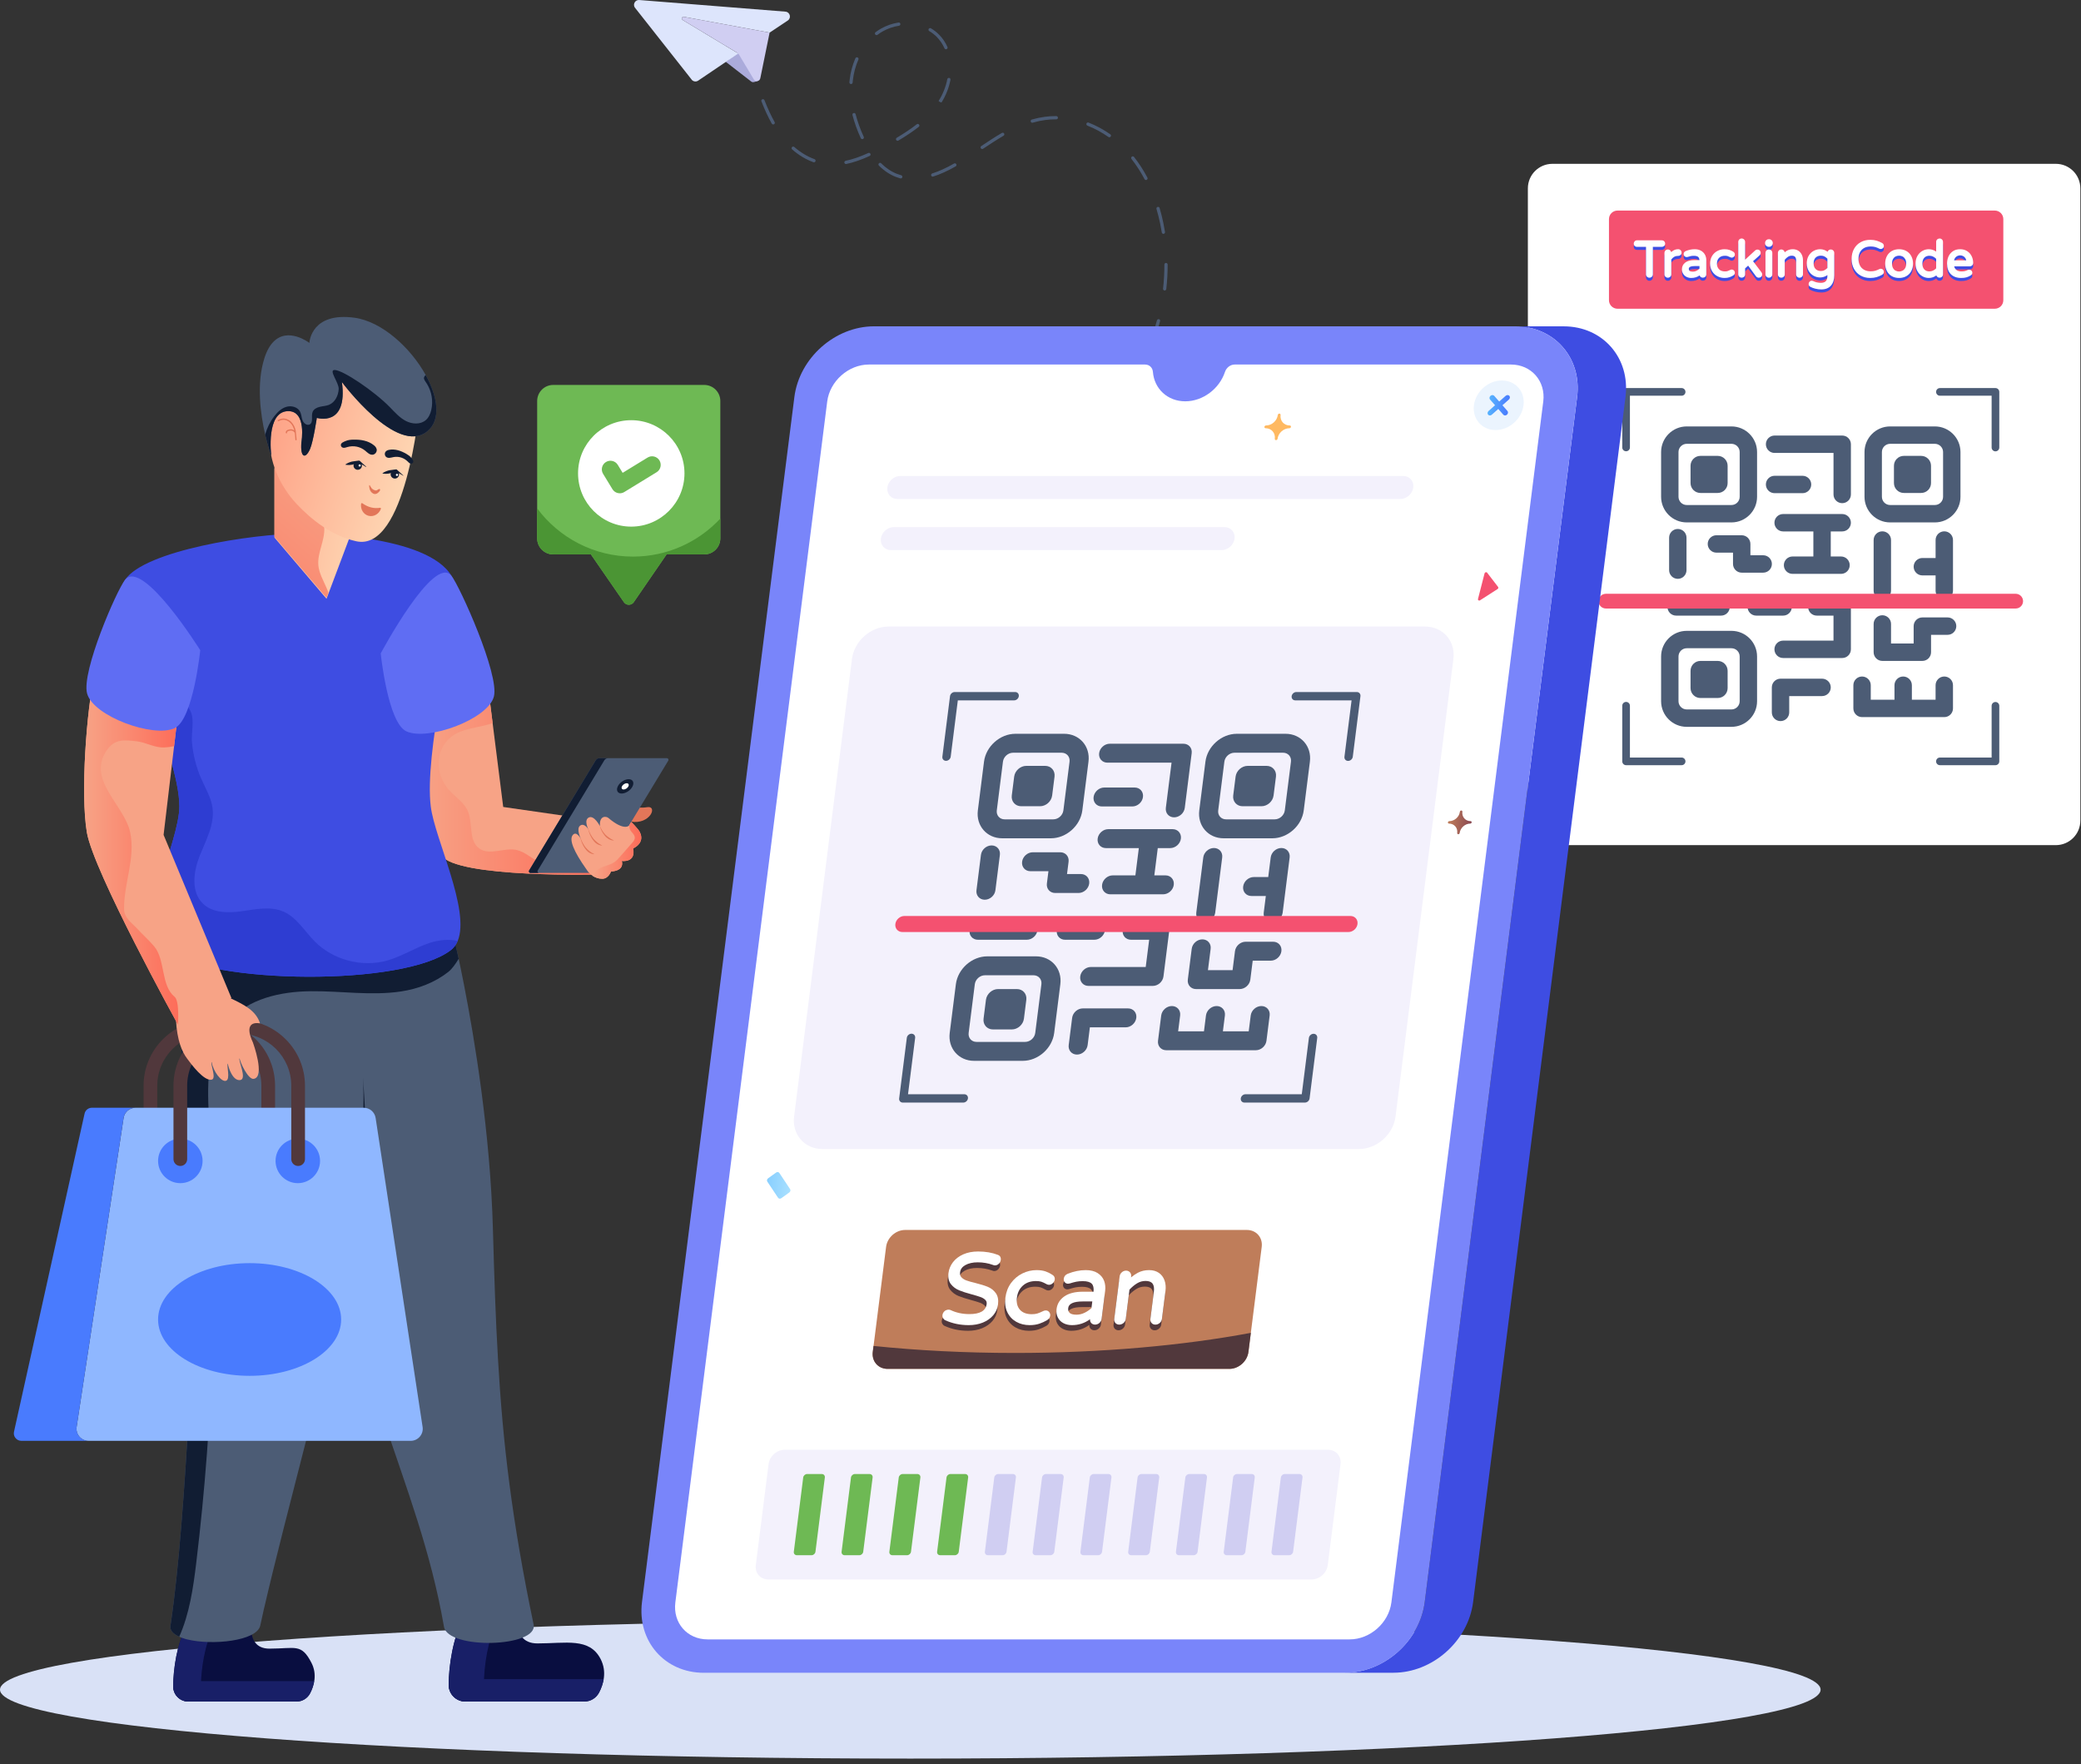 <svg width="302" height="256" viewBox="0 0 302 256" fill="none" xmlns="http://www.w3.org/2000/svg">
<rect x="0" y="0" width="302" height="256" fill="#333333" stroke="none"/>
<path d="M264.21 245.188C264.21 250.714 205.069 255.191 132.105 255.191C59.15 255.191 0 250.713 0 245.188C0 239.662 59.15 235.186 132.105 235.186C205.069 235.185 264.21 239.662 264.21 245.188Z" fill="#D9E1F6"/>
<path d="M151.925 66.019C151.836 66.019 151.751 65.969 151.711 65.883C151.656 65.766 151.707 65.626 151.824 65.57C152.186 65.4 152.544 65.223 152.899 65.038C153.012 64.981 153.156 65.023 153.216 65.138C153.276 65.254 153.232 65.396 153.116 65.457C152.756 65.644 152.392 65.824 152.025 65.996C151.993 66.012 151.959 66.019 151.925 66.019ZM156.996 62.983C156.924 62.983 156.853 62.95 156.806 62.888C156.729 62.783 156.751 62.636 156.855 62.559C157.79 61.865 158.695 61.108 159.545 60.31C159.64 60.222 159.788 60.225 159.878 60.321C159.967 60.415 159.962 60.565 159.867 60.653C159.004 61.464 158.085 62.232 157.136 62.936C157.094 62.968 157.045 62.983 156.996 62.983ZM162.881 57.239C162.83 57.239 162.779 57.223 162.736 57.189C162.633 57.109 162.615 56.961 162.695 56.858C163.413 55.938 164.083 54.968 164.686 53.975C164.754 53.864 164.899 53.829 165.01 53.896C165.121 53.964 165.157 54.109 165.089 54.219C164.477 55.228 163.796 56.214 163.067 57.148C163.02 57.208 162.951 57.239 162.881 57.239ZM166.999 50.125C166.969 50.125 166.939 50.12 166.91 50.108C166.789 50.059 166.731 49.922 166.78 49.801C167.216 48.727 167.594 47.61 167.903 46.482C167.937 46.356 168.067 46.287 168.192 46.316C168.317 46.35 168.391 46.48 168.357 46.606C168.043 47.753 167.66 48.888 167.217 49.978C167.18 50.07 167.092 50.125 166.999 50.125ZM169.02 42.155C169.011 42.155 169.002 42.154 168.993 42.153C168.864 42.139 168.771 42.022 168.786 41.893C168.914 40.758 168.979 39.605 168.979 38.467V38.392C168.979 38.262 169.085 38.156 169.215 38.156C169.345 38.156 169.451 38.262 169.451 38.392V38.467C169.451 39.623 169.384 40.793 169.254 41.946C169.24 42.067 169.138 42.155 169.02 42.155ZM168.835 33.936C168.722 33.936 168.622 33.853 168.603 33.738C168.535 33.313 168.457 32.891 168.37 32.47C168.217 31.736 168.037 31.012 167.833 30.321C167.797 30.195 167.868 30.064 167.993 30.029C168.119 29.987 168.248 30.062 168.286 30.187C168.493 30.891 168.676 31.628 168.831 32.373C168.92 32.801 168.998 33.23 169.068 33.662C169.089 33.791 169.002 33.912 168.873 33.932C168.86 33.935 168.848 33.936 168.835 33.936ZM166.307 26.124C166.222 26.124 166.14 26.078 166.098 25.997C165.541 24.94 164.904 23.955 164.206 23.069C164.125 22.966 164.143 22.818 164.245 22.737C164.348 22.658 164.495 22.675 164.576 22.776C165.292 23.686 165.944 24.695 166.515 25.778C166.576 25.893 166.532 26.035 166.417 26.096C166.381 26.114 166.344 26.124 166.307 26.124ZM130.718 25.892C130.697 25.892 130.677 25.89 130.656 25.884C130.436 25.824 130.218 25.753 130.001 25.669C129.124 25.328 128.3 24.779 127.551 24.034C127.459 23.943 127.458 23.794 127.549 23.702C127.641 23.607 127.791 23.608 127.883 23.701C128.586 24.398 129.355 24.912 130.172 25.23C130.372 25.307 130.575 25.373 130.779 25.429C130.905 25.463 130.979 25.592 130.945 25.718C130.916 25.823 130.822 25.892 130.718 25.892ZM135.358 25.629C135.258 25.629 135.166 25.564 135.134 25.464C135.094 25.34 135.163 25.208 135.287 25.169C136.285 24.85 137.351 24.367 138.454 23.731C138.566 23.668 138.71 23.705 138.776 23.819C138.841 23.932 138.802 24.076 138.689 24.141C137.557 24.792 136.461 25.289 135.43 25.617C135.406 25.625 135.382 25.629 135.358 25.629ZM122.769 23.801C122.66 23.801 122.562 23.724 122.539 23.613C122.512 23.485 122.594 23.361 122.722 23.333C123.727 23.125 124.802 22.756 126.007 22.205C126.126 22.149 126.265 22.203 126.319 22.321C126.374 22.439 126.321 22.579 126.203 22.633C124.966 23.199 123.858 23.578 122.817 23.796C122.801 23.798 122.785 23.801 122.769 23.801ZM118.126 23.552C118.099 23.552 118.072 23.547 118.046 23.538C116.961 23.147 115.923 22.523 114.958 21.683C114.86 21.598 114.85 21.45 114.935 21.352C115.02 21.252 115.169 21.243 115.268 21.329C116.188 22.13 117.176 22.724 118.205 23.094C118.328 23.139 118.391 23.274 118.347 23.396C118.313 23.492 118.222 23.552 118.126 23.552ZM142.536 21.626C142.46 21.626 142.385 21.589 142.34 21.521C142.268 21.413 142.297 21.267 142.405 21.195C143.306 20.593 144.354 19.9 145.4 19.289C145.51 19.225 145.657 19.262 145.722 19.374C145.788 19.486 145.75 19.631 145.638 19.697C144.603 20.301 143.562 20.989 142.667 21.586C142.627 21.613 142.581 21.626 142.536 21.626ZM130.259 20.429C130.179 20.429 130.101 20.388 130.056 20.314C129.99 20.202 130.026 20.058 130.139 19.991C131.279 19.313 132.229 18.672 133.042 18.034C133.144 17.952 133.292 17.972 133.373 18.073C133.453 18.175 133.436 18.324 133.333 18.404C132.504 19.056 131.538 19.707 130.379 20.396C130.342 20.419 130.3 20.429 130.259 20.429ZM125.135 20.19C125.046 20.19 124.961 20.139 124.921 20.053C124.401 18.922 123.995 17.791 123.713 16.691C123.68 16.565 123.757 16.437 123.882 16.405C124.012 16.367 124.137 16.45 124.17 16.574C124.445 17.646 124.841 18.751 125.349 19.855C125.404 19.974 125.352 20.114 125.234 20.168C125.202 20.183 125.168 20.19 125.135 20.19ZM160.993 19.917C160.947 19.917 160.9 19.904 160.858 19.875C159.893 19.199 158.865 18.645 157.803 18.228C157.683 18.18 157.623 18.043 157.67 17.922C157.717 17.8 157.855 17.745 157.976 17.789C159.072 18.22 160.133 18.792 161.129 19.488C161.235 19.563 161.261 19.71 161.187 19.816C161.141 19.882 161.068 19.917 160.993 19.917ZM112.207 18.062C112.125 18.062 112.045 18.018 112.002 17.941C111.483 17.016 111.006 15.989 110.501 14.709C110.453 14.588 110.512 14.451 110.634 14.404C110.755 14.357 110.891 14.415 110.939 14.536C111.437 15.796 111.905 16.804 112.413 17.711C112.476 17.823 112.436 17.967 112.322 18.032C112.286 18.051 112.246 18.062 112.207 18.062ZM149.808 17.808C149.706 17.808 149.611 17.742 149.581 17.638C149.546 17.513 149.618 17.383 149.743 17.346C150.373 17.164 151.007 17.031 151.627 16.948C152.13 16.881 152.647 16.846 153.164 16.846L153.301 16.848C153.431 16.851 153.534 16.959 153.53 17.089C153.527 17.218 153.422 17.319 153.295 17.319C153.293 17.319 153.291 17.319 153.289 17.319L153.164 17.318C152.668 17.318 152.171 17.351 151.689 17.415C151.092 17.494 150.482 17.623 149.874 17.799C149.852 17.805 149.829 17.808 149.808 17.808ZM136.632 14.871L136.397 14.799L136.21 14.653C136.829 13.684 137.257 12.603 137.473 11.493C137.498 11.365 137.618 11.278 137.749 11.307C137.877 11.332 137.96 11.455 137.935 11.583C137.708 12.751 137.257 13.887 136.632 14.871ZM123.502 12.197C123.496 12.197 123.49 12.197 123.483 12.196C123.354 12.186 123.257 12.072 123.268 11.943C123.276 11.832 123.287 11.724 123.299 11.616C123.421 10.521 123.704 9.457 124.14 8.453C124.192 8.334 124.333 8.282 124.45 8.331C124.57 8.383 124.625 8.522 124.573 8.642C124.155 9.601 123.884 10.62 123.767 11.669C123.755 11.773 123.746 11.876 123.737 11.98C123.727 12.104 123.624 12.197 123.502 12.197ZM137.282 7.152C137.192 7.152 137.106 7.1 137.067 7.012C136.791 6.393 136.419 5.843 135.962 5.375C135.637 5.044 135.267 4.754 134.859 4.512C134.748 4.447 134.71 4.302 134.777 4.19C134.843 4.078 134.987 4.04 135.1 4.107C135.542 4.37 135.946 4.685 136.298 5.046C136.795 5.553 137.199 6.15 137.497 6.821C137.55 6.939 137.497 7.078 137.378 7.131C137.347 7.145 137.314 7.152 137.282 7.152ZM127.205 5.097C127.133 5.097 127.062 5.064 127.016 5.001C126.938 4.897 126.96 4.75 127.064 4.672C127.318 4.484 127.579 4.311 127.843 4.159C128.608 3.718 129.49 3.41 130.394 3.271C130.519 3.245 130.642 3.338 130.663 3.468C130.682 3.596 130.594 3.716 130.466 3.736C129.619 3.868 128.794 4.155 128.079 4.567C127.831 4.71 127.584 4.873 127.345 5.05C127.303 5.082 127.254 5.097 127.205 5.097Z" fill="#4C5C75"/>
<path d="M108.609 6.356L109.52 10.261L109.75 10.214L109.947 11.759L109.452 11.901L109.448 11.897C109.306 11.945 109.142 11.931 109.001 11.821L105.332 8.973L108.609 6.356Z" fill="#ABABDB"/>
<path d="M92.113 1.075L100.322 11.486C100.531 11.827 100.982 11.927 101.316 11.704L107.14 7.763L99.073 2.901C98.834 2.758 98.973 2.391 99.247 2.441L111.687 4.734L114.321 2.981C114.879 2.61 114.654 1.743 113.986 1.69L92.771 0.002C92.196 -0.044 91.812 0.583 92.113 1.075Z" fill="#DDE5FC"/>
<path d="M99.073 2.901L107.148 7.762L109.396 11.522C109.636 11.923 110.244 11.819 110.337 11.361L111.688 4.735L99.247 2.441C98.974 2.391 98.835 2.758 99.073 2.901Z" fill="#D0CEF2"/>
<path d="M45.197 241.287C43.721 238.435 42.886 239.235 39.099 239.235C37.097 239.235 36.536 237.847 36.447 236.538L26.979 236.278C25.742 238.29 25.119 242.261 25.137 244.745C25.146 245.949 26.129 246.914 27.333 246.914H43.047C43.873 246.914 44.622 246.45 45.003 245.718C45.562 244.643 46.071 242.979 45.197 241.287Z" fill="#090E40"/>
<path d="M31.364 246.912H27.332C26.126 246.912 25.145 245.946 25.145 244.74C25.115 242.255 25.74 238.282 26.975 236.274L30.947 236.393C29.742 238.431 29.147 242.3 29.162 244.74C29.177 245.946 30.159 246.912 31.364 246.912Z" fill="#181F67"/>
<path d="M45.598 243.951C45.489 244.625 45.255 245.233 45.003 245.718C44.622 246.45 43.873 246.914 43.047 246.914L27.333 246.913C26.129 246.913 25.146 245.949 25.137 244.745C25.135 244.497 25.145 244.226 25.156 243.951H45.598Z" fill="#181F67"/>
<path d="M87.158 240.731C85.537 237.598 82.146 238.477 77.986 238.477C75.786 238.477 75.169 236.951 75.072 235.513L67.144 235.229C65.784 237.438 65.1 241.802 65.121 244.53C65.13 245.853 66.21 246.913 67.533 246.913H84.797C85.704 246.913 86.527 246.404 86.945 245.599C87.56 244.419 88.119 242.59 87.158 240.731Z" fill="#090E40"/>
<path d="M72.633 246.911H67.533C66.209 246.911 65.13 245.848 65.114 244.524C65.097 241.794 65.784 237.43 67.141 235.224L72.126 235.403C70.851 237.658 70.197 241.859 70.23 244.524C70.23 245.848 71.309 246.911 72.633 246.911Z" fill="#181F67"/>
<path d="M87.6 243.658C87.48 244.398 87.222 245.067 86.945 245.599C86.527 246.404 85.704 246.913 84.797 246.913L67.533 246.913C66.21 246.913 65.13 245.853 65.12 244.53C65.118 244.258 65.128 243.96 65.14 243.658H87.6Z" fill="#181F67"/>
<path d="M64.433 236.064C62.513 225.036 59.013 216.07 55.644 205.926V205.914C53.606 199.776 51.614 193.202 50.047 185.461C47.467 198.315 41.482 219.711 38.348 233.295C38.336 233.342 38.336 233.366 38.313 233.413C38.124 234.261 37.936 235.097 37.771 235.887C37.276 238.137 30.773 238.797 27.144 237.89C27.014 237.866 26.896 237.831 26.767 237.784C26.496 237.702 26.237 237.607 26.013 237.501C25.141 237.113 24.622 236.582 24.729 235.887C24.752 235.828 24.752 235.781 24.764 235.722C25.954 227.793 26.837 215.493 27.438 204.359C28.181 190.798 28.511 178.993 28.511 178.993C28.511 178.993 24.835 159.541 27.073 140.667C27.214 139.37 27.403 138.075 27.603 136.779L62.925 136.343L65.929 136.308C65.929 136.308 65.953 136.437 66.024 136.673C66.082 136.955 66.189 137.391 66.306 137.968C66.389 138.31 66.471 138.688 66.566 139.123C66.624 139.418 66.683 139.724 66.754 140.054C66.766 140.113 66.778 140.184 66.801 140.243C66.943 141.008 67.119 141.868 67.32 142.823C68.851 150.646 71.172 164.501 71.537 178.498C71.726 185.308 71.926 191.364 72.268 197.184C72.975 209.508 74.306 220.724 77.44 235.734C78.123 239.056 65.01 239.41 64.433 236.064Z" fill="#4C5C75"/>
<path d="M50.041 185.463C50.041 185.463 53.234 167.638 52.692 156.351L55.637 205.916C53.599 199.778 51.608 193.204 50.041 185.463Z" fill="#111D33"/>
<path d="M66.566 139.123C66.118 139.866 65.635 140.573 65.046 141.044C63.09 142.587 60.639 143.506 58.189 143.871C53.865 144.519 49.458 143.789 45.087 143.836C40.716 143.883 36.004 144.908 33.164 148.219C29.818 152.119 30.066 157.821 30.372 162.946C31.668 184.235 31.032 205.643 28.475 226.827C28.039 230.455 27.485 234.214 26.013 237.501C25.141 237.112 24.622 236.582 24.729 235.887C24.752 235.828 24.752 235.781 24.764 235.722C25.954 227.793 26.837 215.493 27.438 204.359C28.181 190.798 28.511 178.993 28.511 178.993C28.511 178.993 24.835 159.541 27.073 140.667C27.214 139.37 27.403 138.075 27.603 136.779L62.925 136.343L65.929 136.308C65.929 136.308 65.953 136.437 66.024 136.673C66.082 136.955 66.189 137.391 66.306 137.968C66.389 138.31 66.471 138.688 66.566 139.123Z" fill="#111D33"/>
<path d="M38.924 169.195C38.375 169.195 37.93 168.75 37.93 168.2V157.553C37.93 153.388 34.542 150 30.377 150C26.212 150 22.824 153.388 22.824 157.553V168.2C22.824 168.75 22.378 169.195 21.829 169.195C21.28 169.195 20.835 168.75 20.835 168.2V157.553C20.835 152.292 25.116 148.012 30.377 148.012C35.638 148.012 39.919 152.292 39.919 157.553V168.2C39.919 168.75 39.474 169.195 38.924 169.195Z" fill="#51383C"/>
<path d="M59.6 209.081H12.848C11.777 209.081 10.958 208.128 11.119 207.069L17.936 162.231C18.065 161.377 18.8 160.745 19.665 160.745H52.784C53.648 160.745 54.383 161.377 54.513 162.231L61.329 207.069C61.49 208.128 60.671 209.081 59.6 209.081Z" fill="#8FB7FF"/>
<path d="M29.399 168.461C29.399 170.241 27.95 171.69 26.17 171.69C24.39 171.69 22.94 170.241 22.94 168.461C22.94 166.681 24.39 165.231 26.17 165.231C27.95 165.231 29.399 166.681 29.399 168.461Z" fill="#497BFE"/>
<path d="M46.448 168.461C46.448 170.241 44.999 171.69 43.219 171.69C41.439 171.69 39.989 170.241 39.989 168.461C39.989 166.681 41.438 165.231 43.219 165.231C44.999 165.231 46.448 166.681 46.448 168.461Z" fill="#497BFE"/>
<path d="M43.265 169.195C42.716 169.195 42.271 168.75 42.271 168.2V157.553C42.271 153.388 38.883 150 34.718 150C30.553 150 27.164 153.388 27.164 157.553V168.2C27.164 168.75 26.719 169.195 26.17 169.195C25.621 169.195 25.176 168.75 25.176 168.2V157.553C25.176 152.292 29.456 148.012 34.718 148.012C39.979 148.012 44.26 152.292 44.26 157.553V168.2C44.26 168.75 43.814 169.195 43.265 169.195Z" fill="#51383C"/>
<path d="M19.664 160.744C18.799 160.744 18.063 161.381 17.934 162.226L11.122 207.072C11.082 207.33 11.102 207.579 11.182 207.808C11.281 208.216 11.54 208.563 11.898 208.792C11.898 208.792 11.898 208.792 11.908 208.802C12.176 208.981 12.504 209.08 12.852 209.08H3.098C2.72 209.08 2.402 208.891 2.203 208.613C2.034 208.374 1.964 208.066 2.034 207.758L12.276 161.589C12.385 161.102 12.822 160.744 13.34 160.744H19.664V160.744Z" fill="#497BFE"/>
<path d="M22.94 191.477C22.94 195.986 28.895 199.648 36.229 199.648C43.563 199.648 49.508 195.986 49.508 191.477C49.508 186.958 43.563 183.296 36.229 183.296C28.895 183.296 22.94 186.958 22.94 191.477Z" fill="#497BFE"/>
<path d="M88.134 119.276L87.541 124.817L87.318 126.893C87.318 126.893 66.119 127.473 64.002 124.069C61.239 119.627 60.922 102.054 60.922 102.054L70.932 100.483L71.491 104.925L73.028 117.099L88.134 119.276Z" fill="#F7A386"/>
<path d="M87.541 124.817L87.318 126.893C87.318 126.893 66.119 127.473 64.002 124.069C61.239 119.627 60.922 102.054 60.922 102.054L70.932 100.483L71.491 104.925C70.777 105.189 70.015 105.35 69.274 105.505C67.952 105.781 66.584 106.078 65.512 106.894C64.366 107.777 63.685 109.212 63.652 110.662C63.611 112.104 64.191 113.54 65.155 114.625C66.052 115.636 67.299 116.391 67.858 117.625C68.674 119.418 67.952 121.979 69.557 123.125C71.046 124.19 73.143 122.963 74.943 123.334C76.203 123.597 77.167 124.622 78.353 125.12C79.681 125.673 81.191 125.532 82.607 125.269C84.022 124.999 85.438 124.615 86.874 124.723C87.096 124.736 87.318 124.77 87.541 124.817Z" fill="url(#paint0_linear_134_5854)"/>
<path d="M66.423 136.54C66.201 137.066 65.877 137.518 65.439 137.861C58.685 143.146 30.697 142.903 23.633 137.861C19.373 134.814 26.033 122.27 26.033 117.026C26.026 113.15 23.768 106.813 21.604 100.673C19.036 93.433 16.596 86.463 18.146 84.144C21.004 79.858 36.703 77.471 43.37 77.431C50.178 77.384 66.45 78.718 66.153 86.086C65.891 92.631 61.563 109.294 62.513 117.026C63.086 121.69 68.283 132.071 66.423 136.54Z" fill="#3E4DE2"/>
<path d="M66.422 136.539C66.2 137.065 65.876 137.517 65.438 137.86C58.684 143.145 30.697 142.903 23.633 137.86C19.372 134.814 26.032 122.269 26.032 117.025C26.026 113.149 23.767 106.813 21.604 100.672C23.841 99.742 26.78 101.097 27.704 103.335C28.23 104.595 27.738 106.355 27.859 107.709C28.021 109.556 28.479 111.376 29.234 113.061C29.834 114.423 30.629 115.731 30.838 117.2C31.175 119.62 29.881 121.926 28.978 124.197C28.081 126.469 27.684 129.374 29.416 131.093C30.852 132.515 33.144 132.508 35.146 132.219C37.148 131.935 39.271 131.477 41.125 132.279C43.066 133.122 44.192 135.117 45.681 136.62C48.364 139.317 52.55 140.415 56.217 139.377C58.367 138.764 60.282 137.496 62.405 136.809C63.686 136.398 65.135 136.243 66.422 136.539Z" fill="#2E3DD2"/>
<path d="M65.51 83.546C66.728 85.064 72.516 97.914 71.673 101.087C70.795 104.39 62.058 107.571 58.964 106.121C56.27 104.859 55.25 94.815 55.25 94.815C55.25 94.815 62.964 80.373 65.51 83.546Z" fill="#5F6DF3"/>
<path d="M33.583 144.824L27.678 147.756L25.824 148.68C25.824 148.68 13.529 126.422 12.599 120.753C11.675 115.158 12.525 103.234 13.765 97.491L26.283 99.641L25.265 108.276L23.741 121.151L33.583 144.824Z" fill="#F7A386"/>
<path d="M25.537 147.993C25.69 150.998 26.44 152.676 27.138 153.591C27.76 154.442 29.624 156.949 30.736 156.663C31.448 156.479 30.486 154.368 30.716 154.102C30.932 155.473 32.141 157.063 32.805 156.83C33.479 156.594 32.836 154.597 33.066 154.331C33.146 154.928 33.778 156.898 34.87 156.727C35.888 156.567 34.528 153.839 34.768 153.574C34.848 154.171 36.008 156.66 36.803 156.554C38.551 156.32 36.706 151.281 36.706 151.281C35.655 149.032 36.319 148.263 37.737 148.502C37.141 146.638 35.465 145.814 33.397 144.828L25.537 147.993Z" fill="#F7A386"/>
<path d="M25.824 148.68C25.824 148.68 13.529 126.422 12.599 120.753C11.675 115.158 12.525 103.234 13.765 97.491L26.283 99.641L25.265 108.276C24.806 108.377 24.334 108.445 23.836 108.465C22.407 108.526 21.22 107.73 19.805 107.568C17.904 107.353 16.583 107.198 15.403 109.011C12.646 113.251 18.066 116.844 18.895 120.8C19.683 124.548 17.944 128.215 18.005 131.963C18.032 133.23 19.171 133.945 19.987 134.841C20.768 135.691 21.625 136.439 22.373 137.328C24.024 139.297 23.317 143.004 25.332 144.636C26.08 145.242 25.824 148.68 25.824 148.68Z" fill="url(#paint1_linear_134_5854)"/>
<path d="M18.147 84.142C16.929 85.659 11.794 97.456 12.637 100.629C13.515 103.931 22.252 107.113 25.346 105.663C28.04 104.401 29.06 94.356 29.06 94.356C29.06 94.356 20.693 80.969 18.147 84.142Z" fill="#5F6DF3"/>
<path d="M50.805 67.976V77.797L47.657 86.162L47.387 86.883L39.831 78.013V67.976H50.805Z" fill="url(#paint2_linear_134_5854)"/>
<path d="M47.657 86.031L47.387 86.753L39.831 77.882V67.845H44.273C44.664 68.923 44.496 70.15 44.165 71.263C43.936 72.017 43.666 72.927 44.185 73.527C44.57 73.965 45.224 74.019 45.742 74.289C46.565 74.714 46.996 75.671 47.057 76.594C47.111 77.518 46.855 78.428 46.605 79.324C46.356 80.214 46.113 81.13 46.201 82.054C46.315 83.207 46.929 84.238 47.387 85.303C47.489 85.539 47.583 85.782 47.657 86.031Z" fill="url(#paint3_linear_134_5854)"/>
<path d="M60.84 59.313C60.84 59.313 58.889 80.105 51.711 78.545C48.135 77.767 45.172 75.381 43.099 73.183C40.55 70.478 39.007 66.932 39.108 63.216C39.162 61.222 39.703 59.461 41.429 59.401C44.952 59.279 44.066 62.983 44.066 62.983C44.066 62.983 45.363 51.711 50.132 51.222C54.902 50.733 60.576 54.785 60.84 59.313Z" fill="url(#paint4_linear_134_5854)"/>
<path d="M62.041 62.561C57.632 66.241 49.618 55.436 49.618 55.436C50.507 62.035 45.978 60.64 45.978 60.64C45.978 60.64 45.459 64.091 45 65.143C44.326 66.679 43.551 66.417 43.74 64.192C43.74 64.192 44.562 59.541 41.738 59.663C38.61 59.791 39.331 65.844 39.372 66.201C39.325 66.059 38.893 64.846 38.482 63.06C37.808 60.134 37.188 55.685 38.374 51.971C38.718 50.886 39.163 50.131 39.661 49.619C41.812 47.381 44.899 49.761 44.899 49.761C44.899 49.761 44.899 49.754 44.899 49.747C44.919 49.457 45.297 45.264 51.451 46.107C55.455 46.66 59.6 50.482 61.778 54.418C63.55 57.627 64.022 60.909 62.041 62.561Z" fill="#4C5C75"/>
<path d="M53.655 70.415C53.622 70.382 53.567 70.418 53.568 70.474C53.576 70.803 53.662 71.116 53.827 71.341C54.018 71.6 54.329 71.767 54.615 71.652C54.957 71.514 55.273 71.125 55.124 70.974C55.016 70.864 54.705 71.199 54.542 71.173C53.883 71.07 53.784 70.547 53.655 70.415Z" fill="#E27659"/>
<path d="M51.321 67.413C51.239 67.741 51.44 68.072 51.768 68.154C52.092 68.236 52.425 68.04 52.508 67.712C52.591 67.384 52.39 67.054 52.066 66.972C51.738 66.889 51.404 67.085 51.321 67.413Z" fill="#111D33"/>
<path d="M53.145 67.757C53.138 67.761 53.124 67.764 53.118 67.763C52.77 67.554 52.432 67.355 52.092 67.141C51.783 67.229 51.487 67.345 51.169 67.424C50.842 67.481 50.5 67.504 50.141 67.438C50.129 67.435 50.119 67.426 50.123 67.408C50.125 67.402 50.126 67.397 50.132 67.398C50.427 67.186 50.745 67.063 51.071 66.979C51.406 66.912 51.741 66.894 52.073 66.838L52.093 66.837C52.132 66.834 52.167 66.843 52.194 66.862C52.518 67.141 52.832 67.436 53.147 67.725C53.151 67.733 53.154 67.746 53.145 67.757Z" fill="#111D33"/>
<path d="M56.708 68.684C56.625 69.013 56.827 69.343 57.155 69.425C57.479 69.507 57.812 69.312 57.895 68.984C57.978 68.655 57.776 68.325 57.453 68.244C57.124 68.161 56.791 68.356 56.708 68.684Z" fill="#111D33"/>
<path d="M57.456 68.874C57.434 68.959 57.487 69.046 57.573 69.067C57.657 69.089 57.744 69.037 57.766 68.952C57.787 68.866 57.735 68.78 57.651 68.759C57.565 68.737 57.477 68.788 57.456 68.874Z" fill="#FCFCFC"/>
<path d="M52.04 67.509C52.019 67.594 52.071 67.68 52.157 67.702C52.241 67.723 52.328 67.672 52.35 67.587C52.371 67.501 52.319 67.415 52.234 67.394C52.149 67.372 52.062 67.423 52.04 67.509Z" fill="#FCFCFC"/>
<path d="M58.532 69.025C58.523 69.036 58.515 69.04 58.505 69.031C58.161 68.83 57.812 68.628 57.471 68.414C57.163 68.502 56.867 68.618 56.561 68.694C56.228 68.756 55.885 68.778 55.526 68.713C55.514 68.71 55.505 68.695 55.508 68.683C55.51 68.677 55.511 68.671 55.519 68.666C55.814 68.455 56.136 68.339 56.457 68.248C56.791 68.186 57.132 68.17 57.464 68.114L57.478 68.111C57.518 68.102 57.553 68.117 57.579 68.136C57.903 68.415 58.217 68.711 58.532 69C58.542 69.009 58.539 69.021 58.532 69.025Z" fill="#111D33"/>
<path d="M51.25 63.797C52.332 63.767 53.445 63.931 54.294 64.637C54.502 64.811 54.708 65.064 54.673 65.384C54.643 65.664 54.421 65.899 54.19 65.965C53.958 66.03 53.724 65.955 53.526 65.829C53.329 65.703 53.158 65.529 52.974 65.38C52.253 64.799 51.303 64.611 50.401 64.873C50.224 64.925 50.044 64.993 49.866 64.982C49.689 64.971 49.509 64.856 49.47 64.651C49.397 64.27 49.912 64.106 50.132 64.007C50.494 63.842 50.879 63.808 51.25 63.797Z" fill="#111D33"/>
<path d="M58.963 65.856C58.195 65.415 57.33 65.101 56.445 65.281C56.227 65.325 55.981 65.428 55.882 65.672C55.795 65.885 55.864 66.141 56.005 66.278C56.147 66.415 56.344 66.451 56.535 66.437C56.727 66.423 56.917 66.364 57.108 66.328C57.852 66.189 58.609 66.422 59.157 66.96C59.265 67.066 59.368 67.186 59.5 67.246C59.633 67.307 59.806 67.294 59.914 67.162C60.115 66.915 59.807 66.598 59.688 66.441C59.49 66.182 59.227 66.008 58.963 65.856Z" fill="#111D33"/>
<path d="M55.141 73.687C55.23 73.673 55.31 73.754 55.278 73.84C54.995 74.593 54.232 75.035 53.491 74.849C52.752 74.662 52.29 73.906 52.403 73.106C52.415 73.018 52.521 72.982 52.593 73.033C53.407 73.61 54.256 73.828 55.141 73.687Z" fill="#E27659"/>
<path d="M42.91 62.463C42.79 61.962 42.581 61.554 42.286 61.25C41.938 60.892 41.464 60.699 41.02 60.735C40.797 60.752 40.567 60.825 40.338 60.951C40.292 60.976 40.276 61.034 40.301 61.08C40.327 61.126 40.385 61.141 40.429 61.117C40.635 61.004 40.838 60.939 41.035 60.923C41.424 60.892 41.84 61.063 42.15 61.382C42.414 61.654 42.602 62.024 42.714 62.475C42.603 62.387 42.477 62.32 42.335 62.299C42.19 62.278 42.032 62.295 41.85 62.351C41.764 62.378 41.664 62.416 41.584 62.491C41.49 62.58 41.449 62.708 41.479 62.819C41.493 62.867 41.541 62.896 41.59 62.886C41.592 62.885 41.593 62.885 41.596 62.885C41.645 62.871 41.675 62.819 41.661 62.768C41.65 62.725 41.671 62.669 41.713 62.628C41.764 62.58 41.84 62.553 41.907 62.532C42.058 62.484 42.191 62.47 42.308 62.486C42.489 62.512 42.659 62.624 42.753 62.78C42.756 62.786 42.765 62.782 42.769 62.787C42.823 63.12 42.85 63.459 42.862 63.808C42.863 63.86 42.907 63.901 42.959 63.899C42.965 63.899 42.971 63.898 42.976 63.897C43.02 63.887 43.052 63.848 43.051 63.801L42.91 62.463Z" fill="#E27659"/>
<path d="M62.041 62.561C57.633 66.241 49.618 55.436 49.618 55.436C50.508 62.035 45.978 60.639 45.978 60.639C45.978 60.639 45.459 64.091 45.001 65.142C44.327 66.679 43.551 66.416 43.74 64.192C43.74 64.192 44.562 59.541 41.738 59.662C38.611 59.79 39.332 65.843 39.372 66.201C39.325 66.059 38.894 64.846 38.482 63.06C38.752 62.096 39.204 61.185 39.81 60.397C40.269 59.797 40.842 59.244 41.563 59.035C42.284 58.82 43.181 59.055 43.538 59.716C43.747 60.107 43.747 60.586 43.909 60.997C44.071 61.414 44.535 61.792 44.933 61.597C45.513 61.3 45.135 60.403 45.358 59.797C45.513 59.372 45.971 59.136 46.416 59.035C46.854 58.927 47.319 58.914 47.744 58.745C48.62 58.388 49.106 57.397 49.153 56.453C49.193 55.51 47.63 53.663 48.573 53.69C49.793 53.717 54.296 56.757 56.554 59.062C57.282 59.804 57.977 60.606 58.893 61.084C59.81 61.563 61.03 61.637 61.805 60.949C62.223 60.586 62.452 60.053 62.58 59.514C62.89 58.24 62.654 56.844 61.974 55.725C61.63 55.159 61.266 54.89 61.778 54.418C63.551 57.627 64.023 60.909 62.041 62.561Z" fill="#111D33"/>
<path d="M87.155 117.548C87.779 117.264 89.088 116.748 89.774 116.736C90.809 116.717 92.271 117.41 93.894 117.134C95.518 116.858 94.367 119.721 91.511 119.224L91.587 120.506L86.641 120.257L85.697 118.446C85.697 118.446 86.765 117.725 87.155 117.548Z" fill="#E27659"/>
<path d="M96.98 110.377L87.315 126.365C87.199 126.558 86.99 126.675 86.765 126.675H76.986C76.802 126.675 76.688 126.474 76.784 126.316L86.448 110.328C86.564 110.135 86.773 110.018 86.998 110.018H96.777C96.962 110.018 97.075 110.219 96.98 110.377Z" fill="#4C5C75"/>
<path d="M88.256 110.016C88.027 110.016 87.818 110.137 87.704 110.326L78.038 126.315C77.943 126.477 78.058 126.672 78.24 126.672H76.986C76.804 126.672 76.689 126.477 76.784 126.315L86.45 110.326C86.564 110.137 86.773 110.016 86.996 110.016H88.256Z" fill="#111D33"/>
<path d="M91.882 123.112C92.307 125.242 90.244 124.932 90.244 124.932C90.622 126.475 88.667 126.455 88.667 126.455C88.667 126.455 88.33 127.513 87.407 127.52C86.834 127.52 86.375 127.331 86.018 127.102C85.459 126.732 85.175 126.253 85.175 126.253C83.167 123.435 82.58 121.818 83.126 121.164C83.645 120.543 84.245 121.629 84.299 121.743C84.245 121.622 83.591 120.24 84.198 119.802C84.798 119.371 85.351 120.287 85.404 120.382C85.351 120.281 84.697 118.993 85.459 118.622C86.227 118.252 87.063 119.876 87.063 119.876C86.955 118.312 87.973 118.42 88.296 118.697C90.602 120.652 91.303 119.789 91.303 119.789L91.343 119.721L91.606 119.263C91.606 119.263 92.597 120.261 92.826 120.692C93.702 122.357 91.882 123.112 91.882 123.112Z" fill="#F7A386"/>
<path d="M87.074 119.874C87.258 120.34 87.528 120.773 87.866 121.128C88.039 121.302 88.233 121.449 88.433 121.582C88.627 121.731 88.849 121.823 89.077 121.945L89.073 121.965C88.816 121.956 88.556 121.882 88.327 121.754C88.104 121.615 87.902 121.443 87.745 121.236C87.416 120.836 87.185 120.37 87.055 119.88L87.074 119.874Z" fill="#E27659"/>
<path d="M85.377 120.308C85.551 120.821 85.804 121.308 86.133 121.725C86.486 122.128 86.879 122.451 87.38 122.678L87.376 122.698C87.096 122.687 86.823 122.583 86.582 122.432C86.352 122.264 86.159 122.054 86.003 121.822C85.688 121.362 85.477 120.846 85.357 120.313L85.377 120.308Z" fill="#E27659"/>
<path d="M84.243 121.569C84.417 122.082 84.67 122.569 84.999 122.987C85.352 123.389 85.745 123.712 86.246 123.94L86.242 123.96C85.963 123.948 85.689 123.845 85.448 123.693C85.218 123.525 85.025 123.316 84.87 123.084C84.555 122.624 84.343 122.107 84.224 121.574L84.243 121.569Z" fill="#E27659"/>
<path d="M91.882 123.113C92.307 125.243 90.244 124.933 90.244 124.933C90.621 126.476 88.667 126.456 88.667 126.456C88.667 126.456 88.33 127.514 87.406 127.521C86.833 127.521 86.375 127.332 86.018 127.103C86.186 126.678 86.516 126.314 86.914 126.078C87.608 125.654 88.478 125.573 89.145 125.114C89.455 124.906 89.711 124.616 89.961 124.333C90.541 123.679 91.114 123.025 91.693 122.364C91.909 122.122 92.138 121.845 92.118 121.522C92.098 121.097 91.68 120.827 91.471 120.463C91.356 120.268 91.309 119.992 91.343 119.722L91.606 119.264C91.606 119.264 92.597 120.261 92.826 120.693C93.702 122.358 91.882 123.113 91.882 123.113Z" fill="url(#paint5_linear_134_5854)"/>
<path d="M91.799 114.107C91.517 114.684 90.811 115.15 90.218 115.15C89.631 115.15 89.374 114.684 89.656 114.107C89.935 113.535 90.648 113.069 91.234 113.069C91.827 113.069 92.078 113.535 91.799 114.107Z" fill="#111D33"/>
<path d="M91.194 114.109C91.071 114.36 90.763 114.564 90.504 114.564C90.248 114.564 90.136 114.36 90.259 114.109C90.381 113.86 90.692 113.656 90.947 113.656C91.206 113.656 91.316 113.86 91.194 114.109Z" fill="white"/>
<path d="M301.906 27.332V119.079C301.906 121.044 300.312 122.638 298.347 122.638H225.289C223.323 122.638 221.729 121.044 221.729 119.079V27.332C221.729 25.366 223.323 23.773 225.289 23.773H298.347C300.312 23.773 301.906 25.366 301.906 27.332Z" fill="white"/>
<path d="M244.782 75.808H251.272C253.322 75.808 254.99 74.14 254.99 72.089V65.596C254.99 63.546 253.322 61.878 251.272 61.878H244.782C242.732 61.878 241.063 63.546 241.063 65.596V72.089C241.063 74.14 242.732 75.808 244.782 75.808ZM243.588 65.596C243.588 64.938 244.124 64.402 244.782 64.402H251.272C251.93 64.402 252.466 64.938 252.466 65.596V72.089C252.466 72.748 251.93 73.283 251.272 73.283H244.782C244.124 73.283 243.588 72.748 243.588 72.089V65.596Z" fill="#4C5C75"/>
<path d="M251.272 91.542H244.782C242.732 91.542 241.063 93.21 241.063 95.261V101.753C241.063 103.804 242.732 105.472 244.782 105.472H251.272C253.322 105.472 254.99 103.804 254.99 101.753V95.261C254.99 93.21 253.322 91.542 251.272 91.542ZM252.466 101.753C252.466 102.412 251.93 102.947 251.272 102.947H244.782C244.124 102.947 243.588 102.412 243.588 101.753V95.261C243.588 94.602 244.124 94.067 244.782 94.067H251.272C251.93 94.067 252.466 94.602 252.466 95.261V101.753Z" fill="#4C5C75"/>
<path d="M280.79 61.878H274.301C272.25 61.878 270.582 63.546 270.582 65.596V72.089C270.582 74.14 272.25 75.808 274.301 75.808H280.79C282.841 75.808 284.509 74.14 284.509 72.089V65.596C284.509 63.546 282.841 61.878 280.79 61.878ZM281.984 72.089C281.984 72.748 281.449 73.283 280.79 73.283H274.301C273.642 73.283 273.106 72.748 273.106 72.089V65.596C273.106 64.938 273.642 64.402 274.301 64.402H280.79C281.448 64.402 281.984 64.938 281.984 65.596V72.089Z" fill="#4C5C75"/>
<path d="M280.235 67.587V70.1C280.235 70.891 279.592 71.534 278.801 71.534H276.288C275.497 71.534 274.854 70.891 274.854 70.1V67.587C274.854 66.796 275.497 66.152 276.288 66.152H278.801C279.592 66.152 280.235 66.796 280.235 67.587Z" fill="#4C5C75"/>
<path d="M267.345 63.202H257.531C256.834 63.202 256.269 63.767 256.269 64.464C256.269 65.161 256.834 65.727 257.531 65.727H266.083V71.752C266.083 72.45 266.648 73.015 267.345 73.015C268.042 73.015 268.608 72.45 268.608 71.752V64.464C268.608 63.767 268.042 63.202 267.345 63.202Z" fill="#4C5C75"/>
<path d="M261.589 71.565C262.286 71.565 262.851 71 262.851 70.303C262.851 69.606 262.286 69.041 261.589 69.041H257.531C256.834 69.041 256.269 69.606 256.269 70.303C256.269 71 256.834 71.565 257.531 71.565H261.589Z" fill="#4C5C75"/>
<path d="M267.344 74.59H258.772C258.075 74.59 257.51 75.155 257.51 75.852C257.51 76.55 258.075 77.115 258.772 77.115H263.16V80.751H260.14C259.443 80.751 258.877 81.316 258.877 82.013C258.877 82.71 259.443 83.275 260.14 83.275H267.174C267.872 83.275 268.437 82.71 268.437 82.013C268.437 81.316 267.872 80.751 267.174 80.751H265.684V77.115H267.344C268.041 77.115 268.606 76.55 268.606 75.852C268.606 75.155 268.041 74.59 267.344 74.59Z" fill="#4C5C75"/>
<path d="M273.169 86.983C273.866 86.983 274.431 86.417 274.431 85.72V78.364C274.431 77.667 273.866 77.102 273.169 77.102C272.471 77.102 271.906 77.667 271.906 78.364V85.72C271.906 86.417 272.471 86.983 273.169 86.983Z" fill="#4C5C75"/>
<path d="M282.161 86.983C282.858 86.983 283.423 86.417 283.423 85.72V78.364C283.423 77.667 282.858 77.102 282.161 77.102C281.464 77.102 280.898 77.667 280.898 78.364V80.973H278.977C278.28 80.973 277.715 81.539 277.715 82.236C277.715 82.933 278.28 83.498 278.977 83.498H280.898V85.72C280.898 86.417 281.464 86.983 282.161 86.983Z" fill="#4C5C75"/>
<path d="M243.488 83.996C244.185 83.996 244.75 83.431 244.75 82.734V78.02C244.75 77.323 244.185 76.758 243.488 76.758C242.791 76.758 242.226 77.323 242.226 78.02V82.734C242.226 83.431 242.791 83.996 243.488 83.996Z" fill="#4C5C75"/>
<path d="M254.024 78.933C254.024 78.236 253.458 77.671 252.761 77.671H249.091C248.393 77.671 247.828 78.236 247.828 78.933C247.828 79.63 248.393 80.195 249.091 80.195H251.499V81.837C251.499 82.534 252.064 83.099 252.761 83.099H255.878C256.575 83.099 257.14 82.534 257.14 81.837C257.14 81.14 256.575 80.574 255.878 80.574H254.024V78.933H254.024Z" fill="#4C5C75"/>
<path d="M243.246 89.332H249.768C250.465 89.332 251.03 88.767 251.03 88.07C251.03 87.373 250.465 86.808 249.768 86.808H243.246C242.549 86.808 241.983 87.373 241.983 88.07C241.983 88.767 242.549 89.332 243.246 89.332Z" fill="#4C5C75"/>
<path d="M253.607 88.07C253.607 88.767 254.173 89.332 254.87 89.332H258.773C259.47 89.332 260.035 88.767 260.035 88.07C260.035 87.373 259.47 86.808 258.773 86.808H254.87C254.173 86.808 253.607 87.373 253.607 88.07Z" fill="#4C5C75"/>
<path d="M267.344 86.808H263.657C262.96 86.808 262.395 87.373 262.395 88.07C262.395 88.767 262.96 89.332 263.657 89.332H266.082V92.961H258.772C258.075 92.961 257.51 93.527 257.51 94.224C257.51 94.921 258.075 95.486 258.772 95.486H267.344C268.041 95.486 268.606 94.921 268.606 94.224V88.07C268.606 87.373 268.041 86.808 267.344 86.808Z" fill="#4C5C75"/>
<path d="M282.64 89.595H278.976C278.279 89.595 277.714 90.16 277.714 90.857V93.382H274.431V90.542C274.431 89.845 273.866 89.279 273.169 89.279C272.471 89.279 271.906 89.845 271.906 90.542V94.644C271.906 95.341 272.471 95.906 273.169 95.906H278.976C279.673 95.906 280.239 95.341 280.239 94.644V92.12H282.64C283.338 92.12 283.903 91.554 283.903 90.857C283.903 90.16 283.338 89.595 282.64 89.595Z" fill="#4C5C75"/>
<path d="M282.16 98.169C281.463 98.169 280.897 98.734 280.897 99.431V101.535H277.456V99.431C277.456 98.734 276.891 98.169 276.193 98.169C275.497 98.169 274.931 98.734 274.931 99.431V101.535H271.49V99.431C271.49 98.734 270.924 98.169 270.227 98.169C269.53 98.169 268.965 98.734 268.965 99.431V102.798C268.965 103.495 269.53 104.06 270.227 104.06H282.159C282.857 104.06 283.422 103.495 283.422 102.798V99.431C283.422 98.734 282.857 98.169 282.16 98.169Z" fill="#4C5C75"/>
<path d="M264.423 98.484H258.394C257.697 98.484 257.132 99.05 257.132 99.747V103.376C257.132 104.073 257.697 104.639 258.394 104.639C259.091 104.639 259.657 104.073 259.657 103.376V101.009H264.423C265.12 101.009 265.685 100.444 265.685 99.747C265.685 99.05 265.12 98.484 264.423 98.484Z" fill="#4C5C75"/>
<path d="M250.717 67.587V70.1C250.717 70.891 250.074 71.534 249.283 71.534H246.77C245.979 71.534 245.336 70.891 245.336 70.1V67.587C245.336 66.796 245.979 66.152 246.77 66.152H249.283C250.074 66.152 250.717 66.796 250.717 67.587Z" fill="#4C5C75"/>
<path d="M250.717 97.342V99.855C250.717 100.646 250.074 101.289 249.283 101.289H246.77C245.979 101.289 245.336 100.646 245.336 99.855V97.342C245.336 96.551 245.979 95.907 246.77 95.907H249.283C250.074 95.907 250.717 96.551 250.717 97.342Z" fill="#4C5C75"/>
<path d="M244.042 111.037H235.983C235.675 111.037 235.427 110.789 235.427 110.481V102.411C235.427 102.104 235.675 101.855 235.983 101.855C236.29 101.855 236.538 102.104 236.538 102.411V109.926H244.042C244.349 109.926 244.598 110.174 244.598 110.481C244.598 110.789 244.349 111.037 244.042 111.037Z" fill="#4C5C75"/>
<path d="M235.983 65.484C235.675 65.484 235.427 65.235 235.427 64.928V56.868C235.427 56.561 235.675 56.312 235.983 56.312H244.042C244.349 56.312 244.598 56.561 244.598 56.868C244.598 57.175 244.349 57.424 244.042 57.424H236.538V64.928C236.538 65.235 236.29 65.484 235.983 65.484Z" fill="#4C5C75"/>
<path d="M289.586 65.496C289.279 65.496 289.03 65.247 289.03 64.94V57.424H281.527C281.219 57.424 280.971 57.175 280.971 56.868C280.971 56.561 281.219 56.312 281.527 56.312H289.586C289.893 56.312 290.142 56.561 290.142 56.868V64.94C290.142 65.247 289.893 65.496 289.586 65.496Z" fill="#4C5C75"/>
<path d="M289.586 111.038H281.527C281.219 111.038 280.971 110.79 280.971 110.482C280.971 110.175 281.219 109.927 281.527 109.927H289.03V102.423C289.03 102.116 289.279 101.867 289.586 101.867C289.893 101.867 290.142 102.116 290.142 102.423V110.483C290.142 110.79 289.893 111.038 289.586 111.038Z" fill="#4C5C75"/>
<path d="M293.591 87.233C293.591 87.823 293.112 88.302 292.522 88.302H233.05C232.46 88.302 231.981 87.823 231.981 87.233C231.981 86.643 232.46 86.164 233.05 86.164H292.522C293.112 86.164 293.591 86.643 293.591 87.233Z" fill="#F45170"/>
<path d="M290.727 31.792V43.565C290.727 44.248 290.174 44.801 289.491 44.801H234.735C234.052 44.801 233.498 44.248 233.498 43.565V31.792C233.498 31.109 234.052 30.556 234.735 30.556H289.491C290.174 30.556 290.727 31.109 290.727 31.792Z" fill="#F45170"/>
<path d="M241.51 35.454C241.418 35.364 241.301 35.316 241.172 35.316H237.562C237.432 35.316 237.315 35.365 237.225 35.459C237.138 35.55 237.092 35.666 237.092 35.795C237.092 35.926 237.139 36.043 237.228 36.13C237.317 36.22 237.433 36.266 237.562 36.266H238.874V40.247C238.874 40.383 238.924 40.503 239.018 40.598C239.112 40.69 239.232 40.74 239.367 40.74C239.501 40.74 239.622 40.691 239.719 40.599C239.816 40.505 239.867 40.384 239.867 40.247V36.266H241.172C241.3 36.266 241.416 36.22 241.508 36.133C241.602 36.044 241.65 35.928 241.65 35.795C241.65 35.665 241.602 35.547 241.51 35.454Z" fill="#3E4DE2"/>
<path d="M243.55 36.606H243.514C243.158 36.606 242.829 36.749 242.53 37.029C242.509 36.94 242.464 36.858 242.395 36.79C242.201 36.594 241.878 36.597 241.69 36.793C241.598 36.889 241.55 37.009 241.55 37.143V40.249C241.55 40.383 241.599 40.505 241.694 40.6C241.788 40.693 241.908 40.742 242.043 40.742C242.177 40.742 242.295 40.695 242.394 40.6C242.492 40.507 242.543 40.385 242.543 40.249V38.099C242.654 37.943 242.789 37.817 242.946 37.725C243.114 37.626 243.295 37.578 243.535 37.578C243.674 37.578 243.793 37.534 243.888 37.447C243.984 37.358 244.035 37.237 244.035 37.099C244.035 36.966 243.988 36.846 243.898 36.753C243.807 36.657 243.687 36.606 243.55 36.606Z" fill="#3E4DE2"/>
<path d="M246.87 36.833C246.616 36.682 246.304 36.606 245.941 36.606C245.495 36.606 245.052 36.699 244.622 36.881C244.435 36.96 244.332 37.112 244.332 37.31C244.332 37.431 244.377 37.539 244.461 37.624C244.544 37.707 244.651 37.752 244.767 37.752C244.807 37.752 244.851 37.745 244.915 37.729C245.08 37.673 245.233 37.63 245.37 37.603C245.499 37.577 245.652 37.564 245.826 37.564C246.115 37.564 246.326 37.619 246.45 37.731C246.552 37.822 246.611 37.974 246.626 38.185H245.92C245.34 38.185 244.888 38.303 244.576 38.537C244.251 38.782 244.086 39.114 244.086 39.525C244.086 39.773 244.148 39.997 244.272 40.191C244.395 40.383 244.562 40.531 244.771 40.632C244.974 40.728 245.198 40.779 245.434 40.779C245.902 40.779 246.311 40.653 246.653 40.405C246.676 40.478 246.716 40.543 246.774 40.6C246.961 40.783 247.279 40.784 247.474 40.602C247.571 40.507 247.623 40.385 247.623 40.249V38.2C247.623 37.923 247.562 37.663 247.442 37.425C247.318 37.183 247.126 36.983 246.87 36.833ZM245.68 39.864C245.452 39.864 245.286 39.824 245.2 39.747C245.117 39.673 245.079 39.58 245.079 39.453C245.079 39.184 245.391 39.048 246.006 39.048H246.63V39.424C246.515 39.543 246.378 39.645 246.219 39.729C246.045 39.819 245.864 39.864 245.68 39.864Z" fill="#3E4DE2"/>
<path d="M250.334 37.556C250.483 37.556 250.609 37.572 250.707 37.602C250.809 37.635 250.934 37.689 251.086 37.767C251.275 37.871 251.495 37.845 251.641 37.687C251.724 37.598 251.768 37.489 251.768 37.375C251.768 37.211 251.692 37.075 251.546 36.98C251.375 36.873 251.189 36.782 250.994 36.714C250.791 36.643 250.55 36.606 250.276 36.606C249.901 36.606 249.551 36.691 249.234 36.858C248.913 37.027 248.654 37.271 248.463 37.585C248.271 37.9 248.174 38.272 248.174 38.692C248.174 39.112 248.271 39.486 248.463 39.8C248.655 40.115 248.914 40.359 249.234 40.527C249.551 40.694 249.901 40.779 250.275 40.779C250.55 40.779 250.791 40.742 250.993 40.671C251.189 40.603 251.375 40.513 251.548 40.404C251.692 40.309 251.768 40.174 251.768 40.01C251.768 39.896 251.724 39.787 251.641 39.698C251.495 39.541 251.282 39.511 251.09 39.616C250.943 39.692 250.813 39.748 250.708 39.782C250.609 39.813 250.483 39.828 250.334 39.828C249.961 39.828 249.679 39.727 249.473 39.52C249.267 39.312 249.167 39.041 249.167 38.692C249.167 38.343 249.267 38.073 249.473 37.865C249.679 37.657 249.961 37.556 250.334 37.556Z" fill="#3E4DE2"/>
<path d="M254.407 38.344L255.344 37.506C255.458 37.392 255.516 37.269 255.516 37.142C255.516 37.015 255.477 36.905 255.403 36.815C255.345 36.743 255.234 36.657 255.03 36.657C254.916 36.657 254.806 36.703 254.7 36.796L253.254 38.13V35.55C253.254 35.414 253.204 35.293 253.107 35.196C252.912 35.003 252.591 35.004 252.402 35.199C252.31 35.295 252.262 35.416 252.262 35.55V40.248C252.262 40.383 252.311 40.505 252.406 40.6C252.593 40.785 252.908 40.789 253.106 40.6C253.203 40.507 253.254 40.385 253.254 40.248V39.389L253.693 38.99L254.833 40.539C254.882 40.602 254.943 40.652 255.014 40.688C255.085 40.723 255.159 40.741 255.233 40.741C255.374 40.741 255.492 40.697 255.585 40.61C255.682 40.521 255.733 40.398 255.733 40.256C255.733 40.152 255.697 40.053 255.627 39.96L254.407 38.344Z" fill="#3E4DE2"/>
<path d="M256.35 36.792C256.258 36.888 256.21 37.008 256.21 37.142V40.248C256.21 40.382 256.259 40.504 256.354 40.599C256.448 40.691 256.568 40.74 256.703 40.74C256.837 40.74 256.955 40.694 257.054 40.599C257.152 40.506 257.203 40.384 257.203 40.248V37.142C257.203 37.001 257.155 36.88 257.059 36.785C256.873 36.599 256.544 36.589 256.35 36.792Z" fill="#3E4DE2"/>
<path d="M256.732 35.157H256.689C256.545 35.157 256.415 35.211 256.309 35.316C256.207 35.419 256.152 35.549 256.152 35.723C256.152 35.868 256.207 36 256.31 36.102C256.414 36.206 256.542 36.259 256.689 36.259H256.732C256.879 36.259 257.007 36.206 257.11 36.102C257.214 36 257.268 35.868 257.268 35.693C257.268 35.549 257.214 35.419 257.11 35.315C257.006 35.211 256.875 35.157 256.732 35.157Z" fill="#3E4DE2"/>
<path d="M260.971 36.822C260.514 36.527 259.812 36.55 259.353 36.809C259.231 36.878 259.113 36.96 259 37.054C258.983 36.954 258.936 36.864 258.86 36.789C258.664 36.594 258.343 36.596 258.155 36.793C258.063 36.888 258.015 37.009 258.015 37.142V40.248C258.015 40.383 258.064 40.504 258.159 40.6C258.346 40.784 258.661 40.789 258.859 40.6C258.957 40.506 259.008 40.385 259.008 40.248V38.136C259.155 37.959 259.31 37.815 259.473 37.709C259.637 37.6 259.819 37.548 260.029 37.548C260.465 37.548 260.66 37.769 260.66 38.265V40.248C260.66 40.384 260.709 40.505 260.804 40.599C260.897 40.691 261.017 40.741 261.153 40.741C261.286 40.741 261.407 40.692 261.504 40.6C261.602 40.507 261.653 40.385 261.653 40.248V38.192C261.653 37.908 261.595 37.643 261.481 37.404C261.364 37.158 261.192 36.963 260.971 36.822Z" fill="#3E4DE2"/>
<path d="M265.338 36.792C265.287 36.845 265.249 36.907 265.225 36.973C264.664 36.547 263.895 36.479 263.216 36.84C262.923 36.996 262.679 37.23 262.49 37.536C262.3 37.844 262.204 38.221 262.204 38.656C262.204 39.091 262.3 39.468 262.49 39.775C262.679 40.081 262.923 40.316 263.216 40.472C263.885 40.826 264.641 40.768 265.197 40.359V40.473C265.197 41.165 264.897 41.486 264.255 41.486C263.853 41.486 263.475 41.4 263.121 41.224C262.908 41.135 262.729 41.187 262.599 41.327C262.515 41.419 262.472 41.526 262.472 41.645C262.472 41.867 262.586 41.983 262.686 42.044C262.88 42.157 263.131 42.252 263.431 42.329C263.731 42.404 264.03 42.443 264.32 42.443C264.913 42.443 265.378 42.259 265.705 41.895C266.027 41.537 266.19 41.027 266.19 40.379V37.142C266.19 37.008 266.139 36.886 266.043 36.79C265.85 36.595 265.525 36.599 265.338 36.792ZM264.262 39.769C263.942 39.769 263.688 39.677 263.489 39.487C263.296 39.302 263.197 39.022 263.197 38.656C263.197 38.29 263.296 38.01 263.489 37.824C263.688 37.634 263.942 37.542 264.262 37.542C264.463 37.542 264.633 37.582 264.783 37.665C264.925 37.744 265.063 37.849 265.197 37.979V39.332C265.063 39.462 264.925 39.568 264.783 39.647C264.633 39.729 264.463 39.769 264.262 39.769Z" fill="#3E4DE2"/>
<path d="M270.503 36.443C270.768 36.287 271.097 36.209 271.481 36.209C271.732 36.209 271.953 36.235 272.138 36.29C272.327 36.343 272.526 36.424 272.731 36.53C272.902 36.617 273.132 36.581 273.269 36.443C273.35 36.357 273.393 36.25 273.393 36.135C273.393 35.95 273.306 35.801 273.15 35.715C272.885 35.566 272.614 35.448 272.344 35.368C272.069 35.286 271.757 35.244 271.415 35.244C270.906 35.244 270.442 35.357 270.034 35.58C269.624 35.804 269.297 36.131 269.063 36.55C268.83 36.968 268.712 37.46 268.712 38.011C268.712 38.564 268.83 39.054 269.063 39.471C269.297 39.89 269.624 40.217 270.035 40.442C270.442 40.664 270.906 40.777 271.415 40.777C271.757 40.777 272.069 40.735 272.344 40.654C272.614 40.573 272.885 40.456 273.147 40.307C273.306 40.22 273.393 40.072 273.393 39.886C273.393 39.766 273.35 39.658 273.265 39.572C273.13 39.439 272.905 39.402 272.73 39.492C272.526 39.597 272.327 39.679 272.137 39.732C271.953 39.786 271.732 39.812 271.481 39.812C271.096 39.812 270.767 39.734 270.503 39.579C270.241 39.426 270.041 39.213 269.909 38.947C269.774 38.673 269.704 38.359 269.704 38.011C269.704 37.663 269.773 37.348 269.909 37.074C270.041 36.808 270.241 36.596 270.503 36.443Z" fill="#3E4DE2"/>
<path d="M276.656 36.868L276.656 36.867C276.043 36.52 275.151 36.521 274.542 36.868C274.235 37.042 273.995 37.292 273.827 37.612C273.664 37.927 273.581 38.29 273.581 38.691C273.581 39.093 273.664 39.457 273.828 39.772C273.995 40.092 274.235 40.342 274.542 40.517C274.849 40.69 275.205 40.778 275.603 40.778C275.996 40.778 276.351 40.69 276.656 40.516C276.964 40.342 277.205 40.092 277.374 39.773C277.541 39.457 277.625 39.093 277.625 38.691C277.625 38.291 277.541 37.927 277.374 37.611C277.205 37.292 276.964 37.043 276.656 36.868ZM276.632 38.685C276.632 38.958 276.58 39.181 276.478 39.352C276.375 39.524 276.251 39.645 276.096 39.723C275.775 39.886 275.415 39.881 275.101 39.723C274.948 39.646 274.825 39.524 274.725 39.353C274.625 39.182 274.574 38.958 274.574 38.685C274.574 38.417 274.625 38.194 274.725 38.024C274.824 37.855 274.951 37.732 275.1 37.658C275.257 37.581 275.427 37.542 275.603 37.542C275.777 37.542 275.939 37.58 276.099 37.658C276.249 37.732 276.376 37.856 276.478 38.025C276.58 38.195 276.632 38.417 276.632 38.685Z" fill="#3E4DE2"/>
<path d="M281.128 35.191C281.031 35.284 280.98 35.408 280.98 35.549V36.955C280.397 36.532 279.618 36.49 278.974 36.855C278.681 37.021 278.441 37.267 278.259 37.585C278.079 37.9 277.987 38.272 277.987 38.691C277.987 39.11 278.079 39.483 278.259 39.798C278.441 40.116 278.681 40.362 278.974 40.528C279.266 40.693 279.58 40.778 279.908 40.778C280.313 40.778 280.681 40.654 281.006 40.408C281.031 40.48 281.072 40.545 281.13 40.602C281.325 40.786 281.64 40.786 281.831 40.597C281.924 40.504 281.973 40.382 281.973 40.248V35.549C281.973 35.416 281.925 35.294 281.832 35.198C281.646 35.007 281.326 35.002 281.128 35.191ZM280.002 39.828C279.689 39.828 279.446 39.733 279.26 39.539C279.072 39.342 278.98 39.066 278.98 38.691C278.98 38.322 279.074 38.037 279.26 37.843C279.446 37.65 279.689 37.556 280.002 37.556C280.196 37.556 280.382 37.599 280.554 37.686C280.712 37.766 280.855 37.87 280.98 37.997V39.386C280.855 39.513 280.712 39.617 280.554 39.697C280.382 39.784 280.196 39.828 280.002 39.828Z" fill="#3E4DE2"/>
<path d="M285.566 39.622C285.433 39.688 285.294 39.741 285.154 39.775C285.016 39.811 284.851 39.828 284.663 39.828C284.326 39.828 284.063 39.748 283.883 39.589C283.74 39.462 283.644 39.298 283.593 39.091H285.851C285.997 39.091 286.123 39.04 286.214 38.946L286.215 38.945C286.305 38.852 286.352 38.732 286.352 38.599C286.352 38.246 286.278 37.916 286.132 37.617C285.984 37.313 285.764 37.067 285.477 36.882C285.19 36.7 284.848 36.606 284.46 36.606C284.045 36.606 283.689 36.708 283.402 36.904C283.116 37.099 282.901 37.36 282.763 37.678C282.629 37.986 282.562 38.328 282.562 38.692C282.562 39.342 282.744 39.858 283.105 40.225C283.468 40.592 283.973 40.779 284.605 40.779C284.908 40.779 285.163 40.749 285.361 40.691C285.557 40.634 285.757 40.549 285.956 40.437C286.181 40.309 286.229 40.142 286.229 40.025C286.229 39.897 286.18 39.784 286.088 39.699C285.943 39.566 285.724 39.539 285.566 39.622ZM284.045 37.594C284.318 37.467 284.601 37.465 284.875 37.594C285.006 37.656 285.119 37.755 285.21 37.887C285.274 37.981 285.318 38.093 285.344 38.221H283.583C283.608 38.092 283.652 37.98 283.714 37.887C283.803 37.754 283.915 37.656 284.045 37.594Z" fill="#3E4DE2"/>
<path d="M241.51 35.012C241.418 34.922 241.301 34.874 241.172 34.874H237.562C237.432 34.874 237.315 34.923 237.225 35.016C237.138 35.108 237.092 35.224 237.092 35.353C237.092 35.484 237.139 35.6 237.228 35.688C237.317 35.777 237.433 35.824 237.562 35.824H238.874V39.805C238.874 39.94 238.924 40.061 239.018 40.155C239.112 40.248 239.232 40.298 239.367 40.298C239.501 40.298 239.622 40.249 239.719 40.157C239.816 40.063 239.867 39.941 239.867 39.805V35.824H241.172C241.3 35.824 241.416 35.777 241.508 35.691C241.602 35.601 241.65 35.485 241.65 35.353C241.65 35.223 241.602 35.105 241.51 35.012Z" fill="white"/>
<path d="M243.55 36.163H243.514C243.158 36.163 242.829 36.305 242.53 36.586C242.509 36.496 242.464 36.415 242.395 36.347C242.201 36.151 241.878 36.153 241.69 36.35C241.598 36.445 241.55 36.566 241.55 36.699V39.805C241.55 39.94 241.599 40.061 241.694 40.157C241.788 40.249 241.908 40.298 242.043 40.298C242.177 40.298 242.295 40.251 242.394 40.157C242.492 40.064 242.543 39.942 242.543 39.805V37.656C242.654 37.499 242.789 37.374 242.946 37.281C243.114 37.182 243.295 37.135 243.535 37.135C243.674 37.135 243.793 37.09 243.888 37.003C243.984 36.914 244.035 36.794 244.035 36.656C244.035 36.522 243.988 36.402 243.898 36.31C243.807 36.214 243.687 36.163 243.55 36.163Z" fill="white"/>
<path d="M246.87 36.39C246.616 36.239 246.304 36.163 245.941 36.163C245.495 36.163 245.052 36.255 244.622 36.438C244.435 36.517 244.332 36.669 244.332 36.867C244.332 36.987 244.377 37.096 244.461 37.18C244.544 37.264 244.651 37.308 244.767 37.308C244.807 37.308 244.851 37.302 244.915 37.286C245.08 37.229 245.233 37.187 245.37 37.16C245.499 37.133 245.652 37.121 245.826 37.121C246.115 37.121 246.326 37.176 246.45 37.288C246.552 37.379 246.611 37.531 246.626 37.742H245.92C245.34 37.742 244.888 37.86 244.576 38.093C244.251 38.339 244.086 38.671 244.086 39.081C244.086 39.33 244.148 39.553 244.272 39.748C244.395 39.94 244.562 40.088 244.771 40.188C244.974 40.285 245.198 40.335 245.434 40.335C245.902 40.335 246.311 40.209 246.653 39.962C246.676 40.034 246.716 40.1 246.774 40.157C246.961 40.339 247.279 40.34 247.474 40.158C247.571 40.064 247.623 39.942 247.623 39.805V37.757C247.623 37.48 247.562 37.219 247.442 36.982C247.318 36.74 247.126 36.54 246.87 36.39ZM245.68 39.421C245.452 39.421 245.286 39.381 245.2 39.304C245.117 39.23 245.079 39.137 245.079 39.01C245.079 38.74 245.391 38.605 246.006 38.605H246.63V38.98C246.515 39.1 246.378 39.202 246.219 39.285C246.045 39.375 245.864 39.421 245.68 39.421Z" fill="white"/>
<path d="M250.334 37.113C250.483 37.113 250.609 37.128 250.707 37.159C250.809 37.191 250.934 37.245 251.086 37.324C251.275 37.428 251.495 37.402 251.641 37.243C251.724 37.154 251.768 37.046 251.768 36.932C251.768 36.768 251.692 36.632 251.546 36.536C251.375 36.429 251.189 36.339 250.994 36.271C250.791 36.2 250.55 36.163 250.276 36.163C249.901 36.163 249.551 36.248 249.234 36.415C248.913 36.583 248.654 36.828 248.463 37.141C248.271 37.456 248.174 37.828 248.174 38.249C248.174 38.669 248.271 39.042 248.463 39.357C248.655 39.672 248.914 39.916 249.234 40.083C249.551 40.25 249.901 40.335 250.275 40.335C250.55 40.335 250.791 40.298 250.993 40.227C251.189 40.159 251.375 40.069 251.548 39.961C251.692 39.866 251.768 39.73 251.768 39.566C251.768 39.453 251.724 39.344 251.641 39.255C251.495 39.097 251.282 39.068 251.09 39.172C250.943 39.248 250.813 39.305 250.708 39.338C250.609 39.37 250.483 39.385 250.334 39.385C249.961 39.385 249.679 39.284 249.473 39.077C249.267 38.868 249.167 38.598 249.167 38.249C249.167 37.9 249.267 37.63 249.473 37.421C249.679 37.214 249.961 37.113 250.334 37.113Z" fill="white"/>
<path d="M254.407 37.9L255.344 37.062C255.458 36.948 255.516 36.825 255.516 36.698C255.516 36.571 255.477 36.46 255.403 36.37C255.345 36.298 255.234 36.213 255.03 36.213C254.916 36.213 254.806 36.258 254.7 36.352L253.254 37.686V35.105C253.254 34.97 253.204 34.848 253.107 34.752C252.912 34.558 252.591 34.559 252.402 34.755C252.31 34.85 252.262 34.972 252.262 35.105V39.804C252.262 39.938 252.311 40.06 252.406 40.156C252.593 40.34 252.908 40.344 253.106 40.156C253.203 40.062 253.254 39.941 253.254 39.804V38.944L253.693 38.546L254.833 40.095C254.882 40.158 254.943 40.208 255.014 40.244C255.085 40.278 255.159 40.297 255.233 40.297C255.374 40.297 255.492 40.252 255.585 40.165C255.682 40.076 255.733 39.954 255.733 39.811C255.733 39.707 255.697 39.608 255.627 39.515L254.407 37.9Z" fill="white"/>
<path d="M256.35 36.349C256.258 36.444 256.21 36.565 256.21 36.698V39.804C256.21 39.939 256.259 40.06 256.354 40.156C256.448 40.248 256.568 40.297 256.703 40.297C256.837 40.297 256.955 40.25 257.054 40.156C257.152 40.063 257.203 39.941 257.203 39.804V36.698C257.203 36.557 257.155 36.437 257.059 36.341C256.873 36.156 256.544 36.146 256.35 36.349Z" fill="white"/>
<path d="M256.732 34.715H256.689C256.545 34.715 256.415 34.769 256.309 34.873C256.207 34.976 256.152 35.107 256.152 35.28C256.152 35.426 256.207 35.557 256.31 35.659C256.414 35.763 256.542 35.817 256.689 35.817H256.732C256.879 35.817 257.007 35.763 257.11 35.659C257.214 35.557 257.268 35.426 257.268 35.251C257.268 35.107 257.214 34.976 257.11 34.872C257.006 34.769 256.875 34.715 256.732 34.715Z" fill="white"/>
<path d="M260.971 36.379C260.514 36.083 259.812 36.106 259.353 36.366C259.231 36.435 259.113 36.517 259 36.611C258.983 36.511 258.936 36.421 258.86 36.346C258.664 36.151 258.343 36.153 258.155 36.349C258.063 36.445 258.015 36.565 258.015 36.699V39.805C258.015 39.939 258.064 40.061 258.159 40.157C258.346 40.341 258.661 40.345 258.859 40.157C258.957 40.063 259.008 39.941 259.008 39.805V37.692C259.155 37.515 259.31 37.372 259.473 37.266C259.637 37.157 259.819 37.105 260.029 37.105C260.465 37.105 260.66 37.325 260.66 37.821V39.805C260.66 39.941 260.709 40.061 260.804 40.156C260.897 40.248 261.017 40.298 261.153 40.298C261.286 40.298 261.407 40.249 261.504 40.157C261.602 40.063 261.653 39.942 261.653 39.805V37.749C261.653 37.464 261.595 37.2 261.481 36.961C261.364 36.715 261.192 36.52 260.971 36.379Z" fill="white"/>
<path d="M265.338 36.349C265.287 36.402 265.249 36.464 265.225 36.53C264.664 36.103 263.895 36.036 263.216 36.396C262.923 36.553 262.679 36.787 262.49 37.093C262.3 37.4 262.204 37.777 262.204 38.212C262.204 38.648 262.3 39.024 262.49 39.332C262.679 39.638 262.923 39.872 263.216 40.029C263.885 40.383 264.641 40.325 265.197 39.916V40.03C265.197 40.721 264.897 41.042 264.255 41.042C263.853 41.042 263.475 40.957 263.121 40.781C262.908 40.692 262.729 40.744 262.599 40.884C262.515 40.975 262.472 41.083 262.472 41.202C262.472 41.424 262.586 41.54 262.686 41.601C262.88 41.714 263.131 41.809 263.431 41.886C263.731 41.961 264.03 42 264.32 42C264.913 42 265.378 41.816 265.705 41.452C266.027 41.094 266.19 40.584 266.19 39.935V36.699C266.19 36.565 266.139 36.443 266.043 36.346C265.85 36.152 265.525 36.155 265.338 36.349ZM264.262 39.326C263.942 39.326 263.688 39.234 263.489 39.044C263.296 38.858 263.197 38.578 263.197 38.212C263.197 37.847 263.296 37.566 263.489 37.381C263.688 37.191 263.942 37.099 264.262 37.099C264.463 37.099 264.633 37.139 264.783 37.221C264.925 37.3 265.063 37.406 265.197 37.536V38.889C265.063 39.019 264.925 39.124 264.783 39.204C264.633 39.286 264.463 39.326 264.262 39.326Z" fill="white"/>
<path d="M270.503 36C270.768 35.845 271.097 35.767 271.481 35.767C271.732 35.767 271.953 35.793 272.138 35.847C272.327 35.9 272.526 35.982 272.731 36.088C272.902 36.175 273.132 36.139 273.269 36C273.35 35.914 273.393 35.808 273.393 35.693C273.393 35.507 273.306 35.359 273.15 35.273C272.885 35.123 272.614 35.006 272.344 34.925C272.069 34.844 271.757 34.802 271.415 34.802C270.906 34.802 270.442 34.915 270.034 35.137C269.624 35.362 269.297 35.688 269.063 36.108C268.83 36.526 268.712 37.017 268.712 37.569C268.712 38.121 268.83 38.612 269.063 39.029C269.297 39.448 269.624 39.775 270.035 39.999C270.442 40.222 270.906 40.335 271.415 40.335C271.757 40.335 272.069 40.292 272.344 40.211C272.614 40.131 272.885 40.014 273.147 39.865C273.306 39.778 273.393 39.629 273.393 39.444C273.393 39.323 273.35 39.216 273.265 39.13C273.13 38.996 272.905 38.959 272.73 39.05C272.526 39.155 272.327 39.236 272.137 39.289C271.953 39.344 271.732 39.37 271.481 39.37C271.096 39.37 270.767 39.292 270.503 39.136C270.241 38.983 270.041 38.771 269.909 38.505C269.774 38.231 269.704 37.916 269.704 37.569C269.704 37.22 269.773 36.906 269.909 36.632C270.041 36.366 270.241 36.153 270.503 36Z" fill="white"/>
<path d="M276.656 36.424L276.656 36.423C276.043 36.077 275.151 36.078 274.542 36.424C274.235 36.599 273.995 36.849 273.827 37.169C273.664 37.484 273.581 37.846 273.581 38.248C273.581 38.65 273.664 39.014 273.828 39.328C273.995 39.648 274.235 39.898 274.542 40.074C274.849 40.247 275.205 40.335 275.603 40.335C275.996 40.335 276.351 40.247 276.656 40.073C276.964 39.898 277.205 39.648 277.374 39.329C277.541 39.014 277.625 38.65 277.625 38.248C277.625 37.847 277.541 37.484 277.374 37.168C277.205 36.849 276.964 36.599 276.656 36.424ZM276.632 38.242C276.632 38.514 276.58 38.738 276.478 38.908C276.375 39.081 276.251 39.201 276.096 39.279C275.775 39.442 275.415 39.438 275.101 39.279C274.948 39.202 274.825 39.081 274.725 38.909C274.625 38.739 274.574 38.514 274.574 38.242C274.574 37.973 274.625 37.751 274.725 37.581C274.824 37.411 274.951 37.288 275.1 37.215C275.257 37.138 275.427 37.099 275.603 37.099C275.777 37.099 275.939 37.136 276.099 37.215C276.249 37.288 276.376 37.412 276.478 37.581C276.58 37.752 276.632 37.973 276.632 38.242Z" fill="white"/>
<path d="M281.128 34.748C281.031 34.841 280.98 34.965 280.98 35.106V36.512C280.397 36.088 279.618 36.047 278.974 36.412C278.681 36.578 278.441 36.823 278.259 37.142C278.079 37.456 277.987 37.829 277.987 38.248C277.987 38.667 278.079 39.04 278.259 39.355C278.441 39.673 278.681 39.918 278.974 40.084C279.266 40.249 279.58 40.334 279.908 40.334C280.313 40.334 280.681 40.21 281.006 39.965C281.031 40.037 281.072 40.102 281.13 40.158C281.325 40.343 281.64 40.343 281.831 40.154C281.924 40.06 281.973 39.939 281.973 39.804V35.106C281.973 34.972 281.925 34.851 281.832 34.754C281.646 34.563 281.326 34.559 281.128 34.748ZM280.002 39.384C279.689 39.384 279.446 39.29 279.26 39.095C279.072 38.899 278.98 38.622 278.98 38.248C278.98 37.878 279.074 37.594 279.26 37.4C279.446 37.207 279.689 37.112 280.002 37.112C280.196 37.112 280.382 37.156 280.554 37.242C280.712 37.323 280.855 37.427 280.98 37.554V38.942C280.855 39.069 280.712 39.174 280.554 39.254C280.382 39.341 280.196 39.384 280.002 39.384Z" fill="white"/>
<path d="M285.566 39.179C285.433 39.245 285.294 39.297 285.154 39.332C285.016 39.368 284.851 39.385 284.663 39.385C284.326 39.385 284.063 39.305 283.883 39.145C283.74 39.018 283.644 38.854 283.593 38.648H285.851C285.997 38.648 286.123 38.597 286.214 38.503L286.215 38.501C286.305 38.408 286.352 38.289 286.352 38.155C286.352 37.802 286.278 37.472 286.132 37.174C285.984 36.87 285.764 36.623 285.477 36.439C285.19 36.257 284.848 36.163 284.46 36.163C284.045 36.163 283.689 36.264 283.402 36.461C283.116 36.656 282.901 36.916 282.763 37.235C282.629 37.543 282.562 37.885 282.562 38.249C282.562 38.899 282.744 39.414 283.105 39.781C283.468 40.148 283.973 40.335 284.605 40.335C284.908 40.335 285.163 40.306 285.361 40.248C285.557 40.191 285.757 40.106 285.956 39.993C286.181 39.865 286.229 39.699 286.229 39.582C286.229 39.454 286.18 39.34 286.088 39.256C285.943 39.122 285.724 39.095 285.566 39.179ZM284.045 37.151C284.318 37.024 284.601 37.022 284.875 37.151C285.006 37.213 285.119 37.312 285.21 37.444C285.274 37.537 285.318 37.649 285.344 37.777H283.583C283.608 37.648 283.652 37.536 283.714 37.444C283.803 37.31 283.915 37.213 284.045 37.151Z" fill="white"/>
<path d="M235.896 57.617L213.782 232.471C213.075 238.137 207.891 242.732 202.212 242.732H195.19C200.869 242.732 206.041 238.137 206.76 232.471L228.875 57.617C229.593 51.938 225.576 47.355 219.909 47.355H226.931C232.598 47.355 236.615 51.938 235.896 57.617Z" fill="#3E4DE2"/>
<path d="M146.71 56.63H139.109C138.895 56.63 138.745 56.458 138.772 56.244C138.799 56.031 138.993 55.858 139.207 55.858H146.808C147.021 55.858 147.172 56.031 147.145 56.244C147.118 56.458 146.924 56.63 146.71 56.63Z" fill="#EBF4FE"/>
<path d="M146.421 58.922H138.82C138.606 58.922 138.456 58.75 138.483 58.536C138.51 58.323 138.704 58.15 138.917 58.15H146.519C146.732 58.15 146.883 58.323 146.856 58.536C146.829 58.75 146.635 58.922 146.421 58.922Z" fill="#EBF4FE"/>
<path d="M146.13 61.214H138.529C138.315 61.214 138.165 61.042 138.192 60.828C138.219 60.615 138.413 60.442 138.626 60.442H146.228C146.441 60.442 146.592 60.615 146.565 60.828C146.538 61.042 146.344 61.214 146.13 61.214Z" fill="#EBF4FE"/>
<path d="M136.884 194.002C136.869 194.118 136.762 194.213 136.646 194.213C135.763 194.213 134.954 194.931 134.843 195.814C134.828 195.93 134.721 196.025 134.605 196.025C134.488 196.025 134.405 195.93 134.42 195.814C134.474 195.386 134.359 194.984 134.095 194.681C133.831 194.379 133.45 194.213 133.022 194.213C132.906 194.213 132.823 194.118 132.838 194.002C132.852 193.885 132.959 193.79 133.075 193.79C133.503 193.79 133.926 193.624 134.267 193.322C134.607 193.019 134.824 192.617 134.878 192.19C134.893 192.073 135 191.979 135.116 191.979C135.233 191.979 135.316 192.073 135.301 192.19C135.247 192.618 135.362 193.02 135.626 193.322C135.891 193.624 136.272 193.79 136.699 193.79C136.816 193.79 136.898 193.885 136.884 194.002Z" fill="#6EB954"/>
<path d="M228.874 57.62L206.761 232.472C206.044 238.142 200.865 242.739 195.195 242.739H102.137C96.466 242.739 92.451 238.142 93.168 232.472L115.281 57.62C115.998 51.95 121.177 47.352 126.847 47.352H219.905C225.575 47.353 229.591 51.95 228.874 57.62Z" fill="#7985FA"/>
<path d="M223.963 58.258L201.924 232.519C201.549 235.486 198.839 237.892 195.872 237.892H102.679C99.726 237.892 97.633 235.496 98.008 232.531L120.048 58.259C120.421 55.31 123.139 52.898 126.087 52.898H166.18C166.809 52.898 167.265 53.355 167.314 53.971C167.505 56.4 169.429 58.234 172.002 58.234C174.586 58.234 176.965 56.4 177.77 53.972C177.974 53.356 178.546 52.898 179.175 52.898H219.28C222.228 52.898 224.336 55.31 223.963 58.258Z" fill="white"/>
<path d="M221.099 58.809C220.848 60.793 219.032 62.404 217.045 62.404C215.057 62.404 213.649 60.793 213.9 58.809C214.151 56.822 215.967 55.21 217.955 55.21C219.942 55.21 221.35 56.822 221.099 58.809Z" fill="#EBF4FE"/>
<path d="M218.413 60.287C218.315 60.287 218.224 60.25 218.159 60.175L216.238 57.976C216.108 57.828 216.138 57.588 216.306 57.439C216.473 57.291 216.712 57.291 216.842 57.439L218.763 59.639C218.893 59.787 218.863 60.027 218.695 60.175C218.612 60.25 218.511 60.287 218.413 60.287Z" fill="url(#paint6_linear_134_5854)"/>
<path d="M216.213 60.287C216.115 60.287 216.023 60.25 215.958 60.175C215.829 60.027 215.859 59.787 216.026 59.639L218.504 57.439C218.671 57.291 218.911 57.291 219.04 57.439C219.17 57.588 219.14 57.828 218.972 57.976L216.495 60.175C216.411 60.25 216.31 60.287 216.213 60.287Z" fill="url(#paint7_linear_134_5854)"/>
<path d="M187.347 61.941C187.333 62.052 187.232 62.142 187.121 62.142C186.28 62.142 185.511 62.826 185.405 63.666C185.391 63.777 185.289 63.867 185.178 63.867C185.067 63.867 184.988 63.777 185.002 63.666C185.054 63.259 184.944 62.877 184.692 62.589C184.442 62.301 184.079 62.142 183.671 62.142C183.56 62.142 183.482 62.052 183.496 61.941C183.51 61.83 183.611 61.74 183.722 61.74C184.129 61.74 184.532 61.582 184.856 61.294C185.18 61.006 185.387 60.624 185.439 60.217C185.453 60.106 185.554 60.016 185.665 60.016C185.776 60.016 185.855 60.106 185.841 60.217C185.789 60.624 185.899 61.007 186.151 61.294C186.402 61.582 186.765 61.74 187.172 61.74C187.283 61.74 187.361 61.83 187.347 61.941Z" fill="#FFB961"/>
<path d="M113.102 170.21L114.661 172.553C114.761 172.703 114.708 172.921 114.543 173.039L113.395 173.866C113.23 173.984 113.016 173.959 112.916 173.809L111.357 171.466C111.257 171.317 111.31 171.099 111.475 170.98L112.623 170.154C112.788 170.035 113.002 170.06 113.102 170.21Z" fill="url(#paint8_linear_134_5854)"/>
<path d="M217.332 85.476L214.788 87.111C214.629 87.213 214.446 87.093 214.491 86.916L215.441 83.208C215.486 83.033 215.711 82.966 215.812 83.097L217.406 85.171C217.476 85.262 217.442 85.405 217.332 85.476Z" fill="#F45170"/>
<path d="M183.103 180.936L181.175 196.184C181.003 197.54 179.765 198.639 178.409 198.639H128.807C127.451 198.639 126.491 197.54 126.662 196.184L128.591 180.936C128.762 179.58 130.001 178.48 131.357 178.48H180.958C182.314 178.48 183.274 179.58 183.103 180.936Z" fill="#BF7D5A"/>
<path d="M143.25 187.555C142.805 187.372 142.204 187.185 141.461 187C140.908 186.87 140.464 186.743 140.142 186.625C139.841 186.515 139.597 186.359 139.417 186.162C139.25 185.981 139.187 185.748 139.225 185.452C139.282 184.999 139.53 184.655 139.983 184.4C140.459 184.131 141.066 183.996 141.787 183.996C142.559 183.996 143.303 184.122 143.986 184.369C144.097 184.417 144.192 184.441 144.275 184.441C144.498 184.441 144.702 184.354 144.863 184.189C145.016 184.031 145.106 183.851 145.131 183.655C145.177 183.289 145.029 183.031 144.704 182.91C143.878 182.588 142.915 182.424 141.842 182.424C141.031 182.424 140.308 182.563 139.692 182.836C139.068 183.113 138.566 183.493 138.202 183.966C137.836 184.441 137.614 184.975 137.541 185.553C137.456 186.221 137.578 186.765 137.902 187.171C138.214 187.563 138.615 187.861 139.093 188.059C139.554 188.248 140.169 188.445 140.922 188.647C141.478 188.797 141.91 188.93 142.211 189.038C142.489 189.14 142.72 189.279 142.895 189.455C143.052 189.611 143.114 189.803 143.084 190.038C142.959 191.028 142.134 191.51 140.563 191.51C139.587 191.51 138.683 191.317 137.879 190.938C137.589 190.799 137.206 190.859 136.952 191.102C136.79 191.257 136.696 191.44 136.669 191.649C136.649 191.811 136.679 191.964 136.759 192.105C136.837 192.242 136.947 192.344 137.087 192.405C138.111 192.873 139.255 193.111 140.49 193.111C141.238 193.111 141.926 192.984 142.536 192.736C143.152 192.484 143.658 192.127 144.039 191.676C144.425 191.219 144.657 190.698 144.73 190.124C144.817 189.432 144.707 188.869 144.401 188.453C144.104 188.049 143.716 187.747 143.25 187.555Z" fill="#51383C"/>
<path d="M150.242 186.713C150.558 186.713 150.818 186.746 151.014 186.811C151.223 186.881 151.473 186.995 151.752 187.15C152.052 187.327 152.409 187.29 152.686 187.02C152.847 186.868 152.941 186.693 152.965 186.503C153 186.231 152.9 186.004 152.677 185.847C152.381 185.64 152.045 185.467 151.677 185.332C151.306 185.196 150.851 185.127 150.327 185.127C149.611 185.127 148.92 185.289 148.27 185.608C147.617 185.929 147.063 186.396 146.622 186.997C146.18 187.598 145.904 188.313 145.802 189.119C145.7 189.925 145.796 190.639 146.085 191.24C146.374 191.842 146.811 192.309 147.382 192.629C147.95 192.948 148.601 193.111 149.317 193.111C149.843 193.111 150.315 193.041 150.719 192.905C151.115 192.773 151.495 192.6 151.851 192.391C152.113 192.233 152.27 192.006 152.304 191.736C152.328 191.545 152.278 191.372 152.156 191.217C151.946 190.951 151.605 190.913 151.259 191.084C150.936 191.242 150.657 191.356 150.431 191.426C150.215 191.492 149.947 191.525 149.633 191.525C148.863 191.525 148.281 191.304 147.904 190.867C147.522 190.425 147.38 189.853 147.473 189.119C147.566 188.385 147.852 187.813 148.346 187.37C148.834 186.934 149.471 186.713 150.242 186.713Z" fill="#51383C"/>
<path d="M159.186 185.555C158.74 185.271 158.164 185.127 157.473 185.127C156.609 185.127 155.725 185.307 154.848 185.659C154.513 185.793 154.315 186.039 154.273 186.373C154.247 186.575 154.296 186.748 154.418 186.89C154.54 187.03 154.7 187.1 154.894 187.1C154.957 187.1 155.034 187.089 155.143 187.063C155.494 186.951 155.815 186.865 156.096 186.809C156.37 186.754 156.688 186.727 157.04 186.727C157.652 186.727 158.087 186.851 158.332 187.098C158.562 187.329 158.649 187.72 158.591 188.261H157.033C155.915 188.261 155.019 188.487 154.374 188.93C153.71 189.386 153.324 190.007 153.227 190.772C153.169 191.236 153.232 191.654 153.415 192.012C153.598 192.37 153.875 192.647 154.241 192.833L154.241 192.835C154.601 193.018 155.01 193.111 155.456 193.111C156.442 193.111 157.325 192.822 158.088 192.25C158.07 192.463 158.127 192.648 158.257 192.799C158.536 193.113 159.068 193.117 159.439 192.8C159.625 192.641 159.734 192.441 159.763 192.209L160.278 188.141C160.344 187.616 160.291 187.122 160.12 186.672C159.947 186.216 159.633 185.841 159.186 185.555ZM156.137 191.596C155.639 191.596 155.297 191.506 155.121 191.328C154.946 191.15 154.879 190.921 154.916 190.628C154.997 189.995 155.707 189.674 157.027 189.674H158.413L158.292 190.63C158.013 190.899 157.683 191.126 157.312 191.309C156.922 191.499 156.527 191.596 156.137 191.596Z" fill="#51383C"/>
<path d="M168.898 186.626C168.736 186.165 168.461 185.796 168.08 185.53C167.699 185.263 167.221 185.127 166.66 185.127C166.055 185.127 165.505 185.256 165.027 185.51C164.686 185.691 164.353 185.918 164.033 186.187L164.051 186.042C164.081 185.81 164.023 185.609 163.88 185.447C163.593 185.117 163.049 185.121 162.693 185.448C162.515 185.611 162.409 185.811 162.38 186.042L161.6 192.209C161.571 192.44 161.627 192.638 161.766 192.798L161.766 192.799C162.043 193.115 162.577 193.118 162.948 192.8C163.133 192.641 163.242 192.442 163.271 192.209L163.809 187.961C164.168 187.578 164.54 187.27 164.915 187.041C165.295 186.811 165.697 186.699 166.145 186.699C167.1 186.699 167.482 187.197 167.346 188.271L166.848 192.209C166.819 192.44 166.875 192.638 167.014 192.799C167.153 192.957 167.34 193.039 167.572 193.039C167.801 193.039 168.011 192.959 168.196 192.8C168.381 192.641 168.49 192.442 168.519 192.209L169.035 188.126C169.104 187.584 169.058 187.079 168.898 186.626Z" fill="#51383C"/>
<path d="M181.525 193.411L181.174 196.182C181.003 197.538 179.762 198.639 178.407 198.639H128.803C127.448 198.639 126.486 197.538 126.657 196.182L126.768 195.311C133.111 195.964 140.023 196.328 147.284 196.328C159.894 196.328 171.708 195.25 181.525 193.411Z" fill="#51383C"/>
<path d="M143.354 186.736C142.909 186.553 142.308 186.366 141.565 186.18C141.012 186.05 140.567 185.924 140.245 185.806C139.944 185.696 139.701 185.54 139.52 185.342C139.353 185.162 139.291 184.929 139.328 184.632C139.385 184.18 139.633 183.836 140.086 183.58C140.562 183.312 141.169 183.176 141.89 183.176C142.663 183.176 143.406 183.303 144.089 183.55C144.201 183.598 144.296 183.622 144.378 183.622C144.602 183.622 144.805 183.534 144.966 183.37C145.119 183.212 145.209 183.032 145.234 182.836C145.28 182.469 145.132 182.212 144.808 182.09C143.981 181.769 143.018 181.604 141.945 181.604C141.135 181.604 140.412 181.744 139.796 182.017C139.172 182.293 138.67 182.674 138.305 183.147C137.939 183.622 137.717 184.156 137.644 184.734C137.56 185.402 137.681 185.945 138.005 186.352C138.318 186.744 138.718 187.042 139.197 187.239C139.657 187.428 140.272 187.626 141.026 187.828C141.581 187.978 142.014 188.11 142.314 188.219C142.593 188.321 142.824 188.46 142.999 188.636C143.155 188.792 143.217 188.984 143.187 189.219C143.062 190.209 142.237 190.69 140.667 190.69C139.69 190.69 138.787 190.497 137.982 190.118C137.693 189.98 137.309 190.04 137.055 190.282C136.894 190.437 136.799 190.62 136.773 190.829C136.752 190.991 136.783 191.145 136.863 191.286C136.941 191.423 137.051 191.524 137.19 191.586C138.214 192.054 139.358 192.291 140.593 192.291C141.342 192.291 142.03 192.165 142.64 191.917C143.255 191.665 143.761 191.308 144.142 190.857C144.529 190.399 144.761 189.878 144.833 189.305C144.921 188.612 144.811 188.05 144.504 187.634C144.207 187.23 143.82 186.927 143.354 186.736Z" fill="white"/>
<path d="M150.345 185.893C150.661 185.893 150.921 185.926 151.118 185.991C151.327 186.06 151.576 186.175 151.856 186.33C152.155 186.507 152.513 186.469 152.79 186.2C152.951 186.047 153.045 185.872 153.069 185.682C153.103 185.411 153.004 185.184 152.78 185.026C152.484 184.82 152.148 184.647 151.78 184.511C151.41 184.375 150.955 184.307 150.43 184.307C149.715 184.307 149.023 184.469 148.373 184.788C147.721 185.109 147.167 185.576 146.725 186.176C146.284 186.778 146.008 187.493 145.906 188.299C145.804 189.105 145.899 189.819 146.188 190.42C146.478 191.022 146.914 191.488 147.485 191.809C148.053 192.128 148.705 192.291 149.421 192.291C149.947 192.291 150.419 192.221 150.822 192.085C151.218 191.953 151.598 191.78 151.955 191.571C152.217 191.413 152.373 191.186 152.407 190.915C152.431 190.725 152.382 190.551 152.26 190.396C152.049 190.13 151.708 190.093 151.362 190.264C151.039 190.421 150.761 190.536 150.534 190.606C150.319 190.672 150.05 190.705 149.737 190.705C148.967 190.705 148.385 190.484 148.007 190.047C147.625 189.605 147.484 189.033 147.577 188.299C147.67 187.565 147.955 186.993 148.45 186.55C148.937 186.114 149.575 185.893 150.345 185.893Z" fill="white"/>
<path d="M159.289 184.734C158.844 184.451 158.268 184.307 157.576 184.307C156.713 184.307 155.829 184.486 154.951 184.838C154.617 184.973 154.419 185.219 154.377 185.552C154.351 185.754 154.4 185.928 154.522 186.07C154.644 186.209 154.804 186.28 154.998 186.28C155.06 186.28 155.137 186.268 155.246 186.242C155.597 186.13 155.918 186.045 156.2 185.988C156.474 185.934 156.791 185.907 157.144 185.907C157.756 185.907 158.19 186.031 158.436 186.278C158.665 186.508 158.752 186.9 158.695 187.441H157.137C156.019 187.441 155.123 187.667 154.477 188.11C153.813 188.566 153.428 189.186 153.331 189.952C153.272 190.415 153.335 190.834 153.519 191.192C153.701 191.55 153.979 191.826 154.345 192.013L154.344 192.014C154.704 192.197 155.113 192.291 155.56 192.291C156.545 192.291 157.428 192.001 158.191 191.429C158.173 191.643 158.23 191.827 158.361 191.979C158.64 192.293 159.171 192.297 159.543 191.98C159.728 191.821 159.837 191.621 159.867 191.389L160.381 187.32C160.448 186.796 160.395 186.302 160.224 185.851C160.051 185.396 159.737 185.02 159.289 184.734ZM156.241 190.776C155.743 190.776 155.401 190.686 155.224 190.507C155.05 190.33 154.983 190.101 155.02 189.808C155.1 189.174 155.81 188.854 157.13 188.854H158.517L158.396 189.81C158.116 190.078 157.787 190.305 157.415 190.489C157.025 190.679 156.63 190.776 156.241 190.776Z" fill="white"/>
<path d="M169.002 185.805C168.84 185.344 168.565 184.976 168.184 184.71C167.802 184.443 167.324 184.307 166.763 184.307C166.158 184.307 165.608 184.435 165.13 184.69C164.79 184.87 164.456 185.097 164.136 185.367L164.155 185.221C164.184 184.99 164.126 184.789 163.984 184.627C163.697 184.297 163.153 184.301 162.797 184.628C162.618 184.791 162.513 184.991 162.484 185.221L161.704 191.389C161.675 191.619 161.731 191.818 161.869 191.978L161.87 191.979C162.147 192.294 162.68 192.298 163.051 191.98C163.236 191.82 163.345 191.622 163.375 191.389L163.912 187.14C164.272 186.758 164.644 186.449 165.018 186.221C165.398 185.991 165.801 185.878 166.249 185.878C167.203 185.878 167.585 186.377 167.45 187.45L166.951 191.389C166.922 191.619 166.978 191.818 167.117 191.979C167.256 192.137 167.444 192.219 167.675 192.219C167.904 192.219 168.114 192.138 168.299 191.98C168.484 191.82 168.593 191.622 168.622 191.389L169.139 187.306C169.207 186.764 169.161 186.259 169.002 185.805Z" fill="white"/>
<path d="M213.57 119.334C213.557 119.433 213.466 119.513 213.367 119.513C212.616 119.513 211.927 120.125 211.832 120.876C211.82 120.975 211.729 121.056 211.63 121.056C211.531 121.056 211.46 120.975 211.473 120.876C211.519 120.512 211.42 120.17 211.195 119.912C210.971 119.655 210.647 119.513 210.282 119.513C210.183 119.513 210.113 119.433 210.125 119.334C210.138 119.234 210.229 119.154 210.328 119.154C210.692 119.154 211.052 119.012 211.342 118.755C211.632 118.497 211.817 118.155 211.863 117.791C211.875 117.692 211.966 117.611 212.065 117.611C212.165 117.611 212.235 117.692 212.222 117.791C212.176 118.156 212.275 118.498 212.5 118.755C212.725 119.012 213.049 119.154 213.413 119.154C213.512 119.154 213.582 119.234 213.57 119.334Z" fill="url(#paint9_linear_134_5854)"/>
<path d="M205.098 70.74C204.981 71.663 204.139 72.41 203.217 72.41H130.234C129.312 72.41 128.659 71.663 128.775 70.74C128.892 69.818 129.734 69.07 130.656 69.07H203.639C204.562 69.07 205.215 69.818 205.098 70.74Z" fill="#F3F1FC"/>
<path d="M179.159 78.156C179.043 79.079 178.201 79.826 177.278 79.826H129.295C128.373 79.826 127.72 79.079 127.837 78.156C127.953 77.234 128.796 76.486 129.718 76.486H177.701C178.623 76.486 179.276 77.234 179.159 78.156Z" fill="#F3F1FC"/>
<path d="M210.919 95.635L202.524 162.018C202.194 164.624 199.814 166.737 197.208 166.737H119.366C116.759 166.737 114.914 164.624 115.243 162.018L123.638 95.635C123.968 93.029 126.348 90.916 128.954 90.916H206.797C209.403 90.916 211.249 93.029 210.919 95.635Z" fill="#F3F1FC"/>
<path d="M145.445 121.645H152.509C154.742 121.645 156.787 119.829 157.07 117.597L157.963 110.528C158.246 108.297 156.659 106.48 154.427 106.48H147.363C145.13 106.48 143.085 108.297 142.802 110.528L141.909 117.597C141.626 119.829 143.213 121.645 145.445 121.645ZM145.551 110.528C145.641 109.812 146.298 109.229 147.015 109.229H154.08C154.796 109.229 155.306 109.812 155.215 110.528L154.321 117.597C154.231 118.313 153.574 118.896 152.857 118.896H145.792C145.076 118.896 144.566 118.313 144.657 117.597L145.551 110.528Z" fill="#4C5C75"/>
<path d="M150.343 138.774H143.279C141.047 138.774 139.001 140.591 138.718 142.823L137.825 149.89C137.542 152.123 139.129 153.939 141.361 153.939H148.425C150.658 153.939 152.703 152.123 152.986 149.89L153.879 142.823C154.162 140.591 152.575 138.774 150.343 138.774ZM150.237 149.89C150.147 150.607 149.49 151.19 148.773 151.19H141.708C140.992 151.19 140.482 150.607 140.573 149.89L141.467 142.823C141.557 142.106 142.214 141.523 142.931 141.523H149.995C150.712 141.523 151.222 142.106 151.131 142.823L150.237 149.89Z" fill="#4C5C75"/>
<path d="M186.56 106.48H179.495C177.263 106.48 175.217 108.297 174.935 110.528L174.041 117.597C173.759 119.829 175.345 121.645 177.577 121.645H184.642C186.874 121.645 188.92 119.829 189.202 117.597L190.096 110.528C190.378 108.297 188.792 106.48 186.56 106.48ZM186.454 117.597C186.363 118.313 185.706 118.896 184.99 118.896H177.925C177.208 118.896 176.699 118.313 176.79 117.597L177.683 110.528C177.774 109.812 178.431 109.229 179.148 109.229H186.212C186.929 109.229 187.438 109.812 187.348 110.528L186.454 117.597Z" fill="#4C5C75"/>
<path d="M185.171 112.697L184.825 115.432C184.716 116.293 183.928 116.994 183.066 116.994H180.331C179.47 116.994 178.858 116.293 178.967 115.432L179.313 112.697C179.422 111.835 180.211 111.135 181.072 111.135H183.807C184.669 111.135 185.28 111.835 185.171 112.697Z" fill="#4C5C75"/>
<path d="M171.741 107.923H161.057C160.298 107.923 159.605 108.538 159.509 109.297C159.413 110.055 159.951 110.671 160.71 110.671H170.019L169.19 117.23C169.094 117.99 169.631 118.605 170.39 118.605C171.149 118.605 171.842 117.99 171.938 117.23L172.941 109.296C173.037 108.538 172.5 107.923 171.741 107.923Z" fill="#4C5C75"/>
<path d="M164.324 117.026C165.082 117.026 165.776 116.411 165.871 115.652C165.967 114.893 165.43 114.278 164.671 114.278H160.253C159.494 114.278 158.801 114.893 158.705 115.652C158.609 116.411 159.147 117.026 159.906 117.026H164.324Z" fill="#4C5C75"/>
<path d="M170.173 120.319H160.842C160.083 120.319 159.39 120.935 159.294 121.694C159.198 122.453 159.736 123.068 160.494 123.068H165.271L164.77 127.026H161.483C160.724 127.026 160.031 127.641 159.935 128.4C159.839 129.159 160.376 129.774 161.135 129.774H168.793C169.552 129.774 170.245 129.159 170.341 128.4C170.437 127.641 169.9 127.026 169.141 127.026H167.519L168.019 123.068H169.826C170.585 123.068 171.278 122.453 171.374 121.694C171.47 120.935 170.932 120.319 170.173 120.319Z" fill="#4C5C75"/>
<path d="M174.808 133.81C175.567 133.81 176.26 133.195 176.356 132.436L177.369 124.428C177.465 123.669 176.927 123.054 176.169 123.054C175.41 123.054 174.717 123.669 174.621 124.428L173.608 132.436C173.512 133.195 174.049 133.81 174.808 133.81Z" fill="#4C5C75"/>
<path d="M184.596 133.81C185.355 133.81 186.048 133.195 186.144 132.436L187.157 124.428C187.252 123.669 186.715 123.054 185.956 123.054C185.197 123.054 184.504 123.669 184.408 124.428L184.049 127.268H181.958C181.199 127.268 180.506 127.884 180.41 128.643C180.314 129.402 180.851 130.017 181.61 130.017H183.701L183.395 132.436C183.299 133.195 183.837 133.81 184.596 133.81Z" fill="#4C5C75"/>
<path d="M142.909 130.56C143.668 130.56 144.361 129.945 144.457 129.185L145.106 124.054C145.202 123.295 144.664 122.68 143.905 122.68C143.147 122.68 142.453 123.295 142.357 124.054L141.708 129.185C141.612 129.945 142.15 130.56 142.909 130.56Z" fill="#4C5C75"/>
<path d="M155.075 125.047C155.171 124.288 154.633 123.673 153.874 123.673H149.879C149.119 123.673 148.426 124.288 148.33 125.047C148.235 125.806 148.772 126.421 149.531 126.421H152.153L151.927 128.208C151.831 128.967 152.368 129.582 153.127 129.582H156.52C157.279 129.582 157.972 128.967 158.068 128.208C158.164 127.449 157.626 126.833 156.868 126.833H154.849L155.075 125.047Z" fill="#4C5C75"/>
<path d="M141.91 136.368H149.01C149.769 136.368 150.462 135.753 150.558 134.994C150.654 134.235 150.116 133.62 149.357 133.62H142.257C141.499 133.62 140.805 134.235 140.709 134.994C140.613 135.753 141.151 136.368 141.91 136.368Z" fill="#4C5C75"/>
<path d="M153.364 134.994C153.268 135.753 153.805 136.368 154.564 136.368H158.813C159.572 136.368 160.265 135.753 160.361 134.994C160.457 134.235 159.919 133.62 159.16 133.62H154.912C154.153 133.62 153.46 134.235 153.364 134.994Z" fill="#4C5C75"/>
<path d="M168.491 133.62H164.478C163.719 133.62 163.026 134.235 162.93 134.994C162.834 135.753 163.372 136.368 164.131 136.368H166.77L166.27 140.319H158.313C157.554 140.319 156.861 140.935 156.765 141.693C156.669 142.452 157.206 143.067 157.965 143.067H167.297C168.056 143.067 168.749 142.452 168.845 141.693L169.692 134.994C169.788 134.235 169.25 133.62 168.491 133.62Z" fill="#4C5C75"/>
<path d="M184.76 136.655H180.771C180.012 136.655 179.319 137.27 179.223 138.029L178.875 140.778H175.301L175.692 137.686C175.788 136.927 175.251 136.312 174.492 136.312C173.733 136.312 173.04 136.927 172.944 137.686L172.379 142.152C172.283 142.911 172.821 143.526 173.58 143.526H179.902C180.661 143.526 181.354 142.911 181.45 142.152L181.797 139.404H184.412C185.171 139.404 185.864 138.788 185.96 138.029C186.056 137.27 185.519 136.655 184.76 136.655Z" fill="#4C5C75"/>
<path d="M183.055 145.987C182.296 145.987 181.603 146.602 181.507 147.362L181.217 149.652H177.471L177.761 147.362C177.857 146.602 177.319 145.987 176.56 145.987C175.802 145.987 175.108 146.602 175.012 147.362L174.723 149.652H170.976L171.266 147.362C171.362 146.602 170.824 145.987 170.066 145.987C169.307 145.987 168.614 146.602 168.517 147.362L168.054 151.026C167.958 151.785 168.495 152.4 169.254 152.4H182.244C183.003 152.4 183.696 151.785 183.792 151.026L184.255 147.362C184.352 146.602 183.814 145.987 183.055 145.987Z" fill="#4C5C75"/>
<path d="M163.703 146.33H157.14C156.381 146.33 155.688 146.945 155.592 147.704L155.092 151.655C154.996 152.414 155.534 153.03 156.292 153.03C157.051 153.03 157.745 152.414 157.841 151.655L158.166 149.079H163.355C164.114 149.079 164.807 148.463 164.903 147.704C164.999 146.945 164.462 146.33 163.703 146.33Z" fill="#4C5C75"/>
<path d="M153.037 112.697L152.691 115.432C152.582 116.293 151.794 116.994 150.933 116.994H148.197C147.336 116.994 146.724 116.293 146.833 115.432L147.179 112.697C147.288 111.835 148.077 111.135 148.938 111.135H151.673C152.535 111.135 153.146 111.835 153.037 112.697Z" fill="#4C5C75"/>
<path d="M148.942 145.086L148.596 147.822C148.487 148.683 147.698 149.383 146.837 149.383H144.101C143.24 149.383 142.628 148.683 142.737 147.822L143.083 145.086C143.192 144.225 143.981 143.524 144.842 143.524H147.578C148.439 143.524 149.05 144.225 148.942 145.086Z" fill="#4C5C75"/>
<path d="M139.789 159.997H131.016C130.681 159.997 130.445 159.727 130.487 159.392L131.598 150.607C131.641 150.272 131.945 150.002 132.28 150.002C132.614 150.002 132.851 150.272 132.809 150.607L131.774 158.787H139.942C140.277 158.787 140.513 159.058 140.471 159.392C140.429 159.727 140.124 159.997 139.789 159.997Z" fill="#4C5C75"/>
<path d="M137.287 110.405C136.953 110.405 136.716 110.134 136.759 109.799L137.868 101.026C137.911 100.692 138.215 100.421 138.55 100.421H147.324C147.658 100.421 147.894 100.692 147.852 101.026C147.81 101.36 147.505 101.631 147.17 101.631H139.002L137.969 109.799C137.927 110.134 137.622 110.405 137.287 110.405Z" fill="#4C5C75"/>
<path d="M195.638 110.417C195.304 110.417 195.067 110.147 195.11 109.812L196.144 101.631H187.976C187.641 101.631 187.405 101.36 187.447 101.026C187.49 100.692 187.794 100.421 188.129 100.421H196.902C197.237 100.421 197.473 100.692 197.431 101.026L196.32 109.812C196.277 110.147 195.973 110.417 195.638 110.417Z" fill="#4C5C75"/>
<path d="M189.368 159.996H180.595C180.26 159.996 180.024 159.726 180.066 159.391C180.109 159.057 180.413 158.786 180.748 158.786H188.916L189.949 150.618C189.992 150.283 190.296 150.013 190.631 150.013C190.965 150.013 191.202 150.283 191.159 150.618L190.05 159.391C190.008 159.726 189.703 159.996 189.368 159.996Z" fill="#4C5C75"/>
<path d="M197.004 134.084C196.923 134.726 196.336 135.247 195.694 135.247H130.953C130.31 135.247 129.855 134.726 129.936 134.084C130.017 133.441 130.604 132.92 131.247 132.92H195.988C196.631 132.92 197.086 133.441 197.004 134.084Z" fill="#F45170"/>
<path d="M194.542 212.454L192.687 227.12C192.542 228.266 191.495 229.196 190.348 229.196H111.497C110.351 229.196 109.539 228.266 109.684 227.12L111.538 212.454C111.683 211.307 112.731 210.378 113.877 210.378H192.728C193.875 210.378 194.687 211.307 194.542 212.454Z" fill="#F3F1FC"/>
<path d="M119.704 214.399L118.341 225.177C118.305 225.454 118.052 225.679 117.775 225.679H115.64C115.363 225.679 115.166 225.454 115.201 225.177L116.564 214.399C116.599 214.121 116.853 213.896 117.13 213.896H119.265C119.542 213.896 119.739 214.121 119.704 214.399Z" fill="#6EB954"/>
<path d="M126.636 214.399L125.273 225.177C125.238 225.454 124.985 225.679 124.708 225.679H122.572C122.295 225.679 122.099 225.454 122.134 225.177L123.497 214.399C123.532 214.121 123.785 213.896 124.062 213.896H126.198C126.475 213.896 126.671 214.121 126.636 214.399Z" fill="#6EB954"/>
<path d="M133.568 214.399L132.205 225.177C132.17 225.454 131.917 225.679 131.639 225.679H129.504C129.227 225.679 129.031 225.454 129.066 225.177L130.429 214.399C130.464 214.121 130.717 213.896 130.994 213.896H133.129C133.407 213.896 133.603 214.121 133.568 214.399Z" fill="#6EB954"/>
<path d="M140.5 214.399L139.137 225.177C139.102 225.454 138.849 225.679 138.572 225.679H136.437C136.159 225.679 135.963 225.454 135.998 225.177L137.361 214.399C137.396 214.121 137.649 213.896 137.927 213.896H140.062C140.339 213.896 140.536 214.121 140.5 214.399Z" fill="#6EB954"/>
<path d="M147.432 214.399L146.069 225.177C146.034 225.454 145.781 225.679 145.504 225.679H143.368C143.091 225.679 142.895 225.454 142.93 225.177L144.293 214.399C144.328 214.121 144.581 213.896 144.858 213.896H146.994C147.271 213.896 147.467 214.121 147.432 214.399Z" fill="#D0CEF2"/>
<path d="M154.364 214.399L153.001 225.177C152.966 225.454 152.713 225.679 152.435 225.679H150.3C150.023 225.679 149.826 225.454 149.861 225.177L151.225 214.399C151.26 214.121 151.513 213.896 151.79 213.896H153.925C154.203 213.896 154.399 214.121 154.364 214.399Z" fill="#D0CEF2"/>
<path d="M161.295 214.399L159.932 225.177C159.897 225.454 159.644 225.679 159.367 225.679H157.231C156.954 225.679 156.758 225.454 156.793 225.177L158.156 214.399C158.191 214.121 158.444 213.896 158.721 213.896H160.857C161.134 213.896 161.33 214.121 161.295 214.399Z" fill="#D0CEF2"/>
<path d="M168.228 214.399L166.865 225.177C166.83 225.454 166.577 225.679 166.3 225.679H164.164C163.887 225.679 163.691 225.454 163.726 225.177L165.089 214.399C165.124 214.121 165.377 213.896 165.654 213.896H167.79C168.067 213.896 168.263 214.121 168.228 214.399Z" fill="#D0CEF2"/>
<path d="M175.16 214.399L173.797 225.177C173.761 225.454 173.509 225.679 173.231 225.679H171.096C170.819 225.679 170.622 225.454 170.657 225.177L172.02 214.399C172.055 214.121 172.309 213.896 172.586 213.896H174.721C174.999 213.896 175.195 214.121 175.16 214.399Z" fill="#D0CEF2"/>
<path d="M182.093 214.399L180.73 225.177C180.695 225.454 180.442 225.679 180.165 225.679H178.029C177.752 225.679 177.556 225.454 177.591 225.177L178.954 214.399C178.989 214.121 179.242 213.896 179.519 213.896H181.655C181.932 213.896 182.128 214.121 182.093 214.399Z" fill="#D0CEF2"/>
<path d="M189.023 214.399L187.66 225.177C187.625 225.454 187.372 225.679 187.094 225.679H184.959C184.682 225.679 184.486 225.454 184.521 225.177L185.884 214.399C185.919 214.121 186.172 213.896 186.449 213.896H188.584C188.862 213.896 189.058 214.121 189.023 214.399Z" fill="#D0CEF2"/>
<path d="M104.536 58.191V78.121C104.536 79.41 103.491 80.454 102.203 80.454H96.736L91.973 87.384C91.629 87.885 90.889 87.886 90.543 87.385L85.755 80.454H80.288C78.999 80.454 77.955 79.41 77.955 78.121V58.191C77.955 56.903 78.999 55.858 80.288 55.858H102.203C103.491 55.858 104.536 56.903 104.536 58.191Z" fill="#6EB954"/>
<path d="M104.53 75.254V78.117C104.53 79.413 103.493 80.45 102.197 80.45H96.73L91.971 87.389C91.629 87.884 90.886 87.884 90.545 87.389L85.75 80.45H80.283C78.999 80.45 77.95 79.413 77.95 78.117V73.769C81.108 78.011 86.174 80.768 91.865 80.768C96.86 80.768 101.36 78.647 104.53 75.254Z" fill="#4B9534"/>
<path d="M99.333 68.689C99.333 72.951 95.865 76.419 91.604 76.419C87.342 76.419 83.889 72.951 83.889 68.689C83.889 64.428 87.342 60.975 91.604 60.975C95.865 60.975 99.333 64.428 99.333 68.689Z" fill="white"/>
<path d="M89.945 71.583C89.847 71.583 89.749 71.571 89.652 71.548C89.329 71.47 89.051 71.267 88.879 70.984L87.522 68.759C87.162 68.169 87.349 67.401 87.938 67.042C88.528 66.682 89.296 66.869 89.654 67.458L90.36 68.614L93.982 66.395C94.569 66.037 95.339 66.22 95.7 66.808C96.06 67.397 95.876 68.166 95.287 68.526L90.597 71.399C90.399 71.52 90.174 71.583 89.945 71.583Z" fill="#6EB954"/>
<defs>
<linearGradient id="paint0_linear_134_5854" x1="60.922" y1="113.707" x2="87.541" y2="113.707" gradientUnits="userSpaceOnUse">
<stop offset="1e-07" stop-color="#F7A386"/>
<stop offset="1" stop-color="#FD6B58"/>
</linearGradient>
<linearGradient id="paint1_linear_134_5854" x1="12.209" y1="123.086" x2="26.283" y2="123.086" gradientUnits="userSpaceOnUse">
<stop offset="1e-07" stop-color="#F7A386"/>
<stop offset="1" stop-color="#FD6B58"/>
</linearGradient>
<linearGradient id="paint2_linear_134_5854" x1="57.156" y1="79.015" x2="12.718" y2="70.275" gradientUnits="userSpaceOnUse">
<stop offset="1e-07" stop-color="#FEE1BC"/>
<stop offset="1" stop-color="#FD6B58"/>
</linearGradient>
<linearGradient id="paint3_linear_134_5854" x1="50.925" y1="68.849" x2="24.299" y2="99.603" gradientUnits="userSpaceOnUse">
<stop offset="1e-07" stop-color="#F7A386"/>
<stop offset="1" stop-color="#FD6B58"/>
</linearGradient>
<linearGradient id="paint4_linear_134_5854" x1="64.263" y1="68.572" x2="17.21" y2="54.438" gradientUnits="userSpaceOnUse">
<stop offset="1e-07" stop-color="#FEE1BC"/>
<stop offset="1" stop-color="#FD6B58"/>
</linearGradient>
<linearGradient id="paint5_linear_134_5854" x1="86.018" y1="123.392" x2="93.064" y2="123.392" gradientUnits="userSpaceOnUse">
<stop offset="1e-07" stop-color="#F7A386"/>
<stop offset="1" stop-color="#FD6B58"/>
</linearGradient>
<linearGradient id="paint6_linear_134_5854" x1="216.021" y1="58.807" x2="218.933" y2="59.176" gradientUnits="userSpaceOnUse">
<stop offset="1.1e-07" stop-color="#57B3FE"/>
<stop offset="1" stop-color="#497BFE"/>
</linearGradient>
<linearGradient id="paint7_linear_134_5854" x1="216.02" y1="58.807" x2="218.932" y2="59.176" gradientUnits="userSpaceOnUse">
<stop offset="1.1e-07" stop-color="#57B3FE"/>
<stop offset="1" stop-color="#497BFE"/>
</linearGradient>
<linearGradient id="paint8_linear_134_5854" x1="111.214" y1="172.01" x2="114.748" y2="172.457" gradientUnits="userSpaceOnUse">
<stop offset="2.2e-07" stop-color="#88CFFF"/>
<stop offset="1" stop-color="#A9E0FF"/>
</linearGradient>
<linearGradient id="paint9_linear_134_5854" x1="210.125" y1="119.334" x2="213.515" y2="119.762" gradientUnits="userSpaceOnUse">
<stop offset="2.2e-07" stop-color="#BF7D5A"/>
<stop offset="1" stop-color="#8A4852"/>
</linearGradient>
</defs>
</svg>
